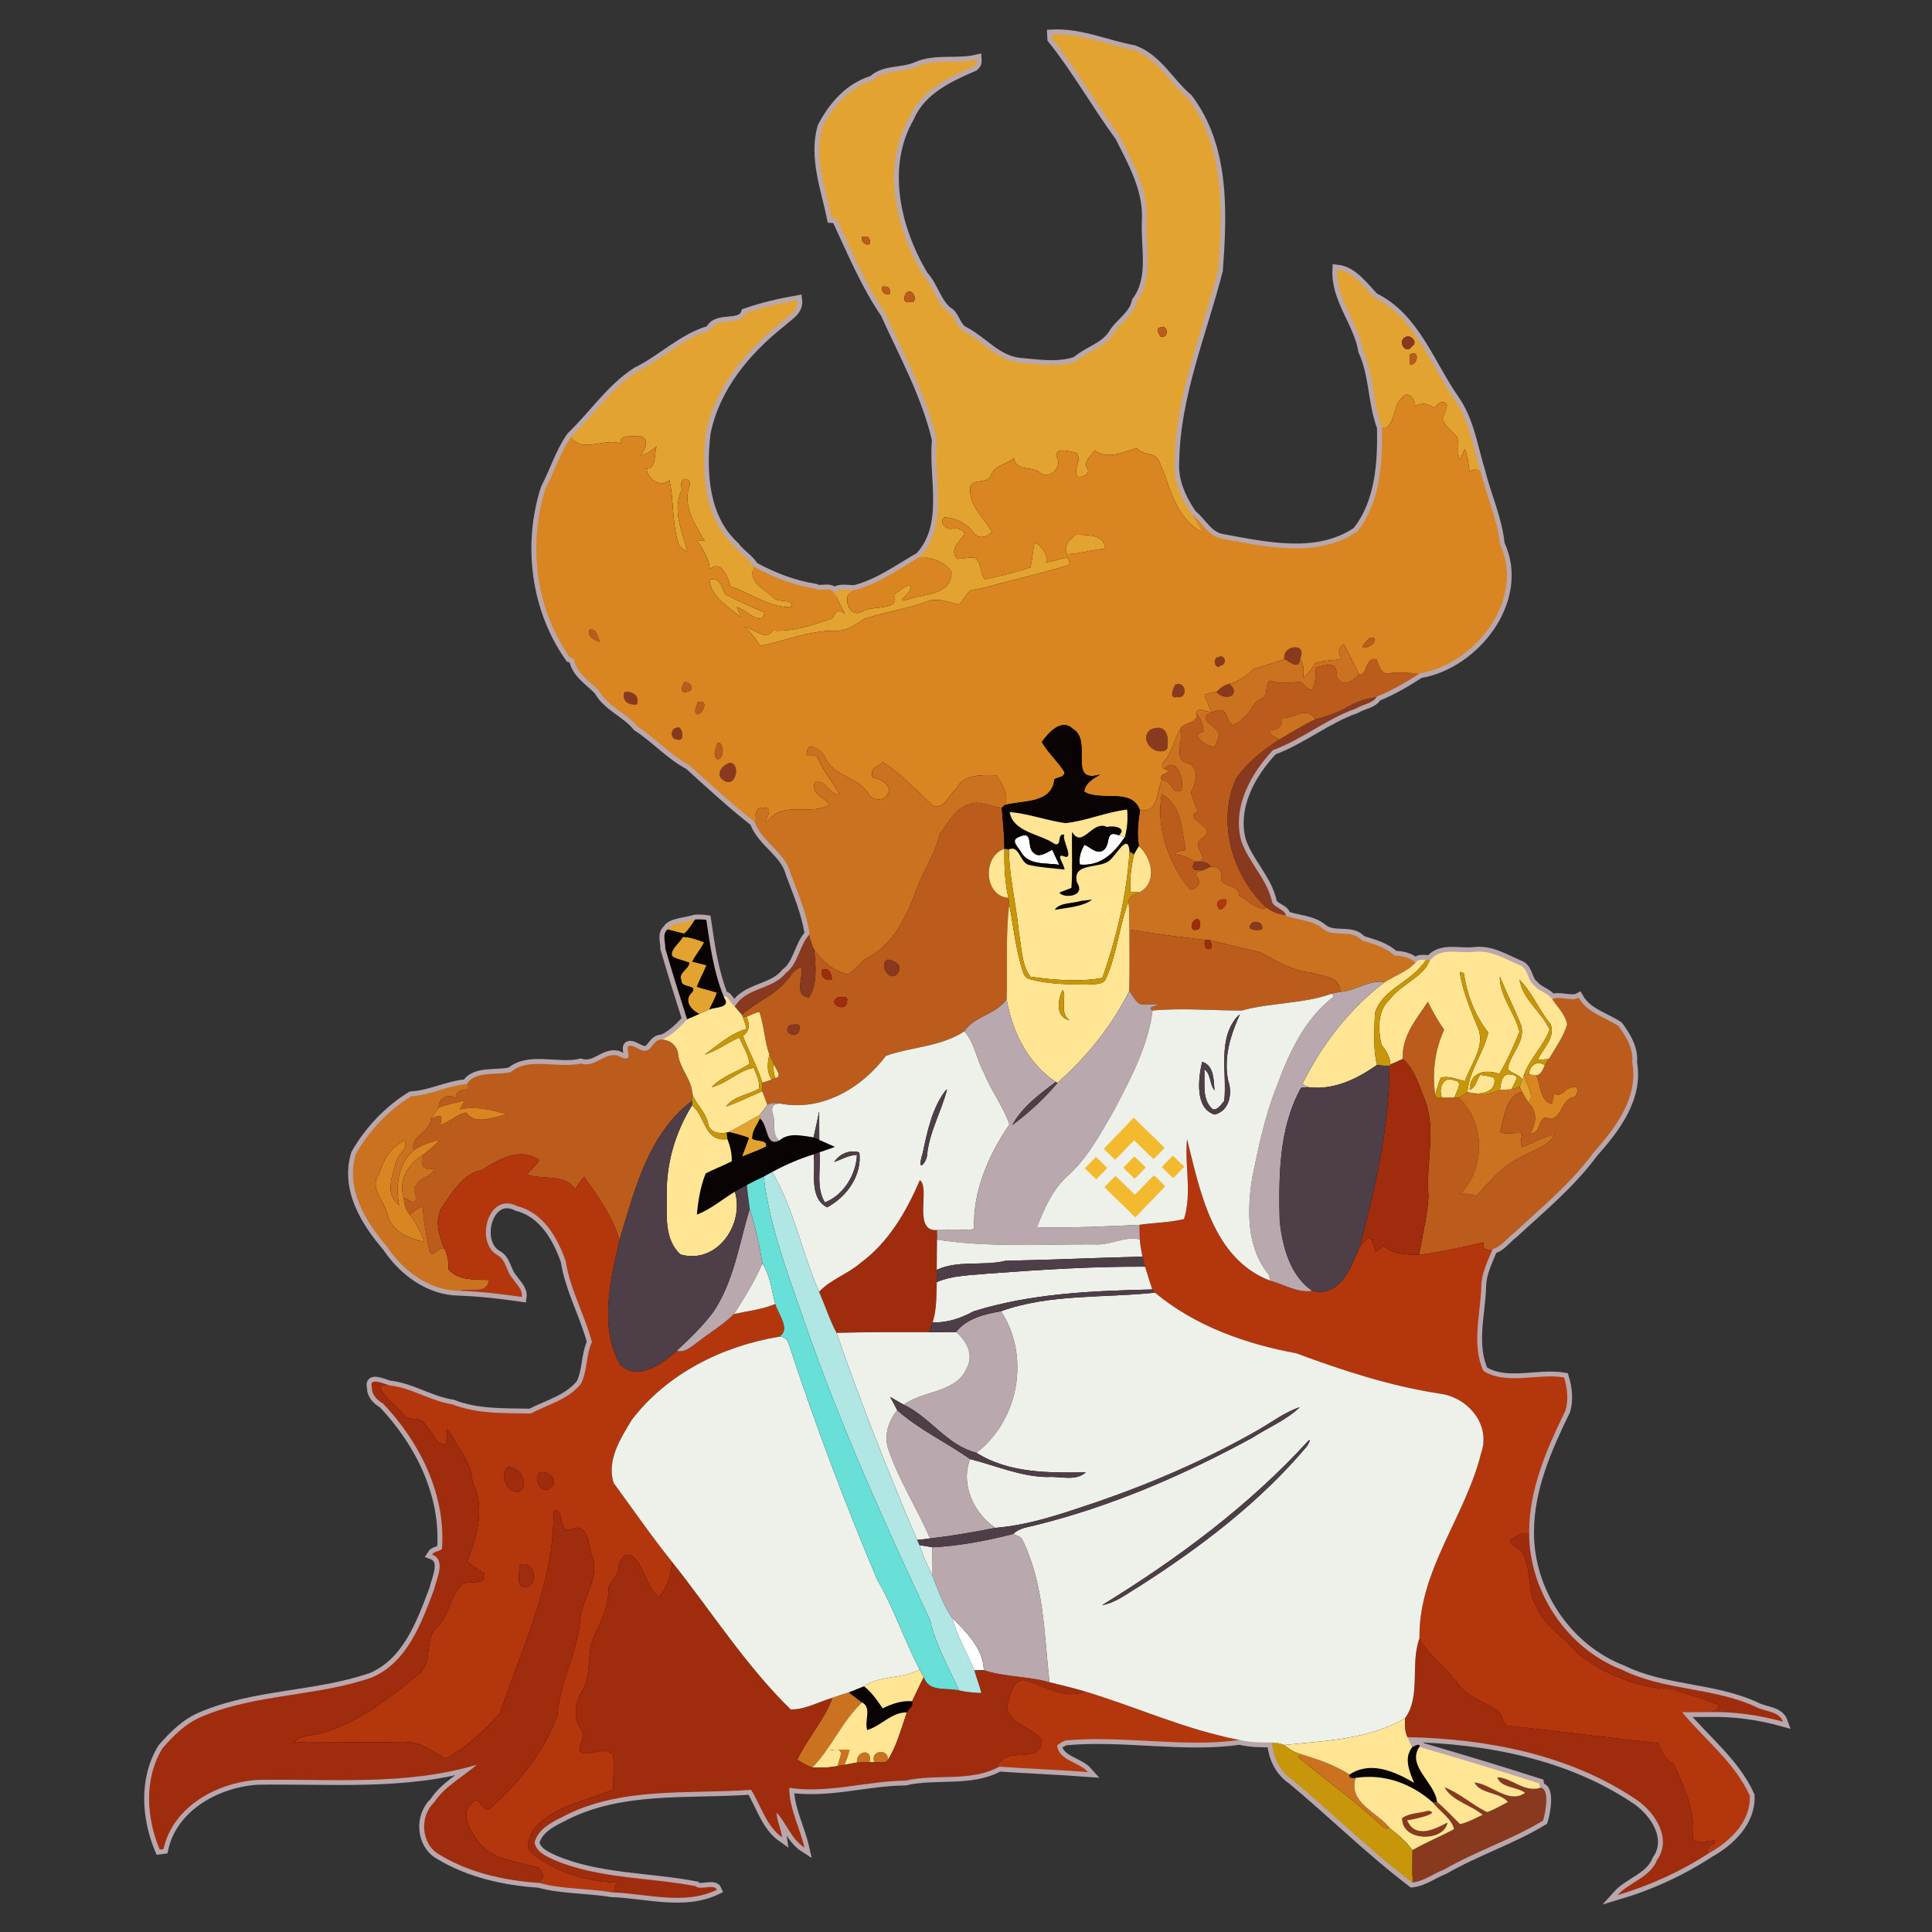 <?xml version="1.0" encoding="utf-8"?>
<!-- Generator: Adobe Illustrator 24.3.0, SVG Export Plug-In . SVG Version: 6.00 Build 0)  -->
<svg version="1.1" id="Layer_1" xmlns="http://www.w3.org/2000/svg" xmlns:xlink="http://www.w3.org/1999/xlink" x="0px" y="0px"
	 viewBox="0 0 1000 1000" style="enable-background:new 0 0 1000 1000;" xml:space="preserve">
<rect x="0" y="0" width="1000" height="1000" fill="#333333" stroke="none"/>
<style type="text/css">
	.st0{stroke:#B8A8AE;stroke-width:5;stroke-miterlimit:10;}
	.st1{fill:#FFFFFF;}
	.st2{fill:#E3A330;}
	.st3{fill:#BB5C1C;}
	.st4{fill:#893A1E;}
	.st5{fill:#D98522;}
	.st6{fill:#CA721F;}
	.st7{fill:#090303;}
	.st8{fill:#FFE594;}
	.st9{fill:#C8960A;}
	.st10{fill:#B3360C;}
	.st11{fill:#9F2C0C;}
	.st12{fill:#B9A9AE;}
	.st13{fill:#EDF1E9;}
	.st14{fill:#4D3E47;}
	.st15{fill:#B0E6E3;}
	.st16{fill:#68E0D7;}
	.st17{fill:#F3BA2F;}
</style>
<path class="st0" d="M870.7,886.25c3.51-0.01,10.52-0.05,14.03-0.06c12.91-0.3,25.68,1.51,38.11,4.96
	c-2.01-5.64-9.63-5.13-14.2-7.77c-21.99-10.06-47.26-8.31-68.97-19.04c-28.75-11.07-48.45-40.84-48.18-71.57
	c0.08-22.34,9.22-43.05,18.82-62.74c1.62-5.55,0.92-11.6-0.74-17.07c-13.53-2.32-29.67,4.19-41.8-3.37
	c-6.17-13.77-1.45-29.37-1.05-43.79c0.14-6.94,3.34-13.05,5.86-19.29c4.47-1.15,7.21-5.44,10.78-8.06
	c14.33-13.27,29.62-25.79,41.24-41.63c11.4-12.82,23.53-28.49,20.23-46.9c0.69-7.15-3.15-13.38-7.15-18.86
	c-7.05-4.61-16.13-6.77-20.57-14.59c-3.78,2.11-11.24-1.5-13.7,0.92c-2.2-3.62-6.87-4.16-9.41-7.4c-3.69-2.69-2.86-8.88-7.65-10.5
	c-7.37-3.13-14.72-7.81-23.08-6.81c-7.57,1.02-17.68-2.67-23.07,4.41c-0.57-0.08-1.71-0.23-2.29-0.3c-1.94-0.08-4.12-0.26-5.27,1.66
	c-2.81-3.09-7.05-3.61-11.02-3.9c-4.56-4.36-10.99-5.97-16.83-7.79c-5.04-6.07-14.32-1.24-20.1-6.01
	c-5.35-4.53-12.79-4.47-19.15-6.69c-0.26-3.47-5.89-3.95-7.13-7.16c-2.51-11.9-12.25-20.48-16.05-31.88
	c-4.49-17.35,4.96-34.46,16.44-46.7c15.2-5.59,27.77-16.23,43.11-21.6c3.31-2.15,8.92-2.6,10.73-6.15
	c7.68-3.08,15.29-7.48,22.25-12.05c28.53-4.65,54.9-38.23,41.42-66.9c-1.28-13.01-6.99-25.09-10.07-37.69
	c-3.9-12.54-5.68-26.11-13.4-37.11c-12.85-18.32-20.47-42.54-41.64-52.84c-5.37-5.55-10.87-13.58-19.04-14.49
	c-0.83,15.31,10.95,27.43,13.41,42.15c5.79,12.57,4.82,26.72,9.68,39.55c0.36,18.29-0.88,39.13-12.91,54.02
	c-20.43,13.82-46.78,7.88-69.44,3.74c-7.48-1.09-10.6-8.47-15.95-12.67c-5.44-8.01-9.77-17.26-9.09-27.2
	c0.49-34.37,14.2-66.39,22.59-99.17c2.21-30.14,3.57-63.62-15.56-88.94c-9.77-8.12-15.43-20.4-28.08-25.09
	c-14.08-2.59-27.66-8.88-42.29-8.09c0.03,0.57,0.06,1.71,0.09,2.28c12.8,16.01,22.86,34.04,34.98,50.59
	c6.81,13.48,14.67,27.35,13.97,43c-0.83,14.15,3.88,30.11-5.24,42.37c-1.61,7.66-8.88,11.05-12.47,17.38
	c-4.63,6.64-12.93,8.44-18.77,13.63c-9.51,3.31-19.99,1.46-29.76,0.63c-11.43-1.46-18.47-10.93-28.01-16.01
	c-4-1.68-4.6-6.51-7.4-9.41c-7.12-4.57-8.4-13.7-13.98-19.65c-14.36-24.13-21.99-56.44-7.12-82.06
	c5.92-13.89,20.34-20.62,33.35-26.19c1.13-0.92,1.63-2.12,1.5-3.6c-10.28,2.46-21.35-0.56-31.17,3.74
	c-7.57,3.42-16.44,1.27-22.73,7.09c-12.32,3.82-20.34,13.14-26.2,24.26c-4.34,15.93,1.8,31.65,4.97,47.05
	c0.61,0.04,1.81,0.14,2.42,0.18c7.81,16.67,14.81,33.82,25.28,49.16c9.7,21.44,21.26,42.26,26.64,65.36
	c-1.9,20.01,6.46,44.13-8.72,60.62c-10.87,6.25-21.35,13.99-33.63,17.14c-3.66,0.17-7.9-1.24-10.87,1.36
	c-2.03-3.25-7.15-0.34-9.68-2.03c-11.25-1.8-21.95-5.92-31.82-11.37c-2.19-3.88-7.05-6.58-9.8-10.46
	c-16.12-14.59-17.42-38.42-15.08-58.57c4.62-23.42,20.44-42.61,38.73-57.11c3.52-3.43,9.44-6.1,8.72-11.81
	c-9.02,1.58-18.04,3.68-26.72,6.69c-2.71,7.37-15.07,1.17-18.46,8.94c-14.33,4.05-24.76,15.11-37.93,21.5
	c-13.51,8.69-22.34,22.41-33.82,33.37c-5.88,8.19-8.69,18.02-13.37,26.86c-9.4,29.03-5.19,62.59,12.57,87.64
	c0.5,0.17,1.5,0.5,2.01,0.67c1.11,7.33,8.09,11.37,12.83,16.26c4.62,8.39,14.25,11.53,20.06,18.76
	c9.38,6.02,16.83,14.64,26.73,19.86c11.05,10.01,22.17,20.27,33.89,29.45c3.95,10.8,15.82,15.65,18.65,26.77
	c3.86,10.29,8.27,20.45,9.84,31.46c-5.54,5.97-5.7,15.13-12.4,20.18c-6.9,8.62-20.7,7.27-26.37,17.35
	c-1.59-1.22-4.82-7.53-5.48-4.79c-5.35-12.76-7.2-26.61-9.2-40.19c-1.97-0.27-3.95-0.34-5.9-0.18c-4.35,1.49-12.63,1.72-14.07,5.11
	c-3.13,2.27-1.07,6.89-1.28,9.84c3.57,12.31,7.4,24.54,11.31,36.75c-3.87,4.14-7.84,8.21-12.8,10.34
	c-5.93-0.21-5.07,8.65-12.06,5.02c-13.06-7.16,1.68,10.05-11.24,3.25c-7.13-1.36-11.37,6.51-18.96,4.19
	c-11.61,2.77-26.9-3.59-36.05,4.36c-6.87,1.95-18.72-0.82-22.92,6.3c-9.83,0.75-18.78,5.73-28.74,6.29
	c-11.79,7.24-21.72,17.79-28.63,29.8c-5.54,18.06,4.89,35.02,16.17,48.14c8.34,12.5,21.73,22.55,37.2,22.77
	c10.91,0.36,21.72,1.66,32.5,3.2c0.52-3.87-2.8-6.51-4.66-9.44c-3.51-3.74-3.3-9.85-8.27-12.4c-11.43-6.78-4.43-33.02,10.68-25.11
	c13.32,3.37,20.69,16.21,24.91,28.3c2.28,14.68,9.85,27.83,13.6,42.01c-3.17,6.87-2.25,14.8-5.67,21.57
	c-6.63,8.28-17.06,10.69-26.01,15.4c-13.51-0.3-27.61,0.35-40.58-4.76c-11.43-1.72-21.14-8.61-32.49-9.79
	c-2.83-0.8-10.77-4.53-9.14,0.85c-0.12,3.96,2.59,6.72,5.79,8.54c19.04,20,32.57,47.08,30.5,75.33c-1.57,1.18-4.08,1.09-5.15,2.81
	c7.47,2.81,2.23,12.71,1.04,18.11c-6.55,17.33-13.79,37.6-32.17,45.49c-28.63,9.99-60.24,8.38-88.33,20.4
	c-8.05,3.44-14.38,9.71-20.03,16.23c-9.68,15.74-8.4,35.88-1.48,52.48c0.5-0.06,1.49-0.18,1.98-0.25
	c4.76-21.88,27.39-34.29,48.31-35.8c37.94-0.7,76.92,3.18,113.8-7.86c-7.12,6.33-16.47,10.98-21.95,19.4
	c-7.88,7.33-6.87,21.86,2.74,27.17c15.35,9.36,33.81,13.41,51.57,14.6c11.29,3.21,25.33,2.8,37.51,4.85
	c17.92,0.58,37.55,6.87,54.5-1.32c-1.35-3.31-8.87,0.48-10.99-1.88c-24.34-4.66-50.03-3.73-73.2-13.53
	c-4.09-1.93-9.33-4.12-10.21-9.09c1.76-6.67,8.32-10.28,14.07-13.04c29.99-16.09,65.38-11.83,98.03-14.2
	c5.07,8.23,7.86,18.85,16.04,24.61c-0.6-4.38-2.67-8.43-2.89-12.87c5.14,5.62,7.69,13.84,14.43,18.16
	c-2.39-10.41-7.82-20.05-7.87-30.94c20.13,3.07,39.95-3.55,60.08-3.7c15.88-3.73,33.88,0.87,48.56-7.21
	c15.31,1.06,30.65,1.62,45.97,2.78c-4.71-5.37-15.05-5.84-15.96-13.82c1.31-1.05,2.77-1.88,4.31-2.52
	c29.68-2.78,62.11,3.9,90.22-0.32c5.49,1.36,11.11,1.42,16.75,1.33c0.4,7.51,3.99,15.13,10.45,19.33
	c20.93,17.42,40.53,36.84,62.11,53.2c6.02-0.69,11.02-4.7,16.57-6.81c16.48-9.49,34.94-15.46,51.13-25.27
	c1.42-4.44,3.6-17.27-1.62-17.01c-0.09-0.57-0.28-1.7-0.39-2.27c-20.56-6.61-41.27-12.82-61.99-18.87c0.85-2.34-3-0.31-3.86,0.21
	c-0.7-1.8-1.62-3.5-2.36-5.26c41.22,0.87,84.19,9.05,118.83,32.59c9.38,6.52,18.14,19.84,10.42,30.91
	c-3.59,9.15-14.61,11.68-20.5,18.25c16.69-4.91,33.11-12.4,47.58-21.9c10.8-5.98,21.51-16.27,20.88-29.57
	C897.95,912.29,882.44,900.5,870.7,886.25z"/>
<g>
	<g>
		<path class="st1" d="M569.95,440.69c6.01-2.23,1.06-11.71,9.23-8.32c0.76,0.23,2.28,0.7,3.03,0.93
			c-5.41,8.13-12.49,15.24-23.29,14.19c-0.6-3.69,0.58-7.16,2.38-10.23C564.11,438.39,566.71,441.53,569.95,440.69z"/>
		<path class="st1" d="M526.82,433.46c8.89-4.41,4.06,5.4,8.4,8.08c2.52,2.71,6.78-0.44,9.42-1.68c0.92,1.94,2.74,5.84,3.65,7.79
			c-7-1.19-16.27,0.53-20.1-7.13C526.89,438.5,523.18,435.06,526.82,433.46z"/>
		<path class="st1" d="M492.65,837.21c7.46,7.37,16.22,16.04,16.58,27.24c-1.64,0.04-3.27,0.1-4.91,0.19
			C500.47,855.48,495.37,846.82,492.65,837.21z"/>
	</g>
	<g>
		<g>
			<path class="st2" d="M544.58,17.76c14.63-0.79,28.21,5.5,42.29,8.09c12.65,4.69,18.3,16.97,28.08,25.09
				c19.13,25.32,17.77,58.81,15.56,88.94c-8.39,32.78-22.1,64.8-22.59,99.17c-0.69,9.94,3.65,19.18,9.09,27.2
				c1.76,3.02,3.57,6.02,5.27,9.09c-14.12-7.08-16.41-23.53-22.32-36.58c-2.17-5.18-8.3-2.6-11.47-6.78
				c-7.12,1.83-15.07,6.25-21.82,1.14c-1.89,2.77-6.19,5.94-3.82,9.55c1.7,2.65-2.68,4.6-4.93,4.09c-3.05-3.95,2.89-9-1.1-12.53
				c-2.37-0.31-10.25-3.13-10.11,1.81c3.7,5.05-3.05,12.91-8.72,8.34c-4.38-3.17-12.1-0.38-13.2-7.26
				c-3.86,3.3-10.23,3.79-11.97,9.06c-1.71,4.66-9.31,1.05-10.64,6.16c-0.74,9.42,6.91,15.52,11.29,22.89
				c-2.34,2.81-7.09,4.09-9.42,0.57c-3.51-4.78-9.05-7.62-14.93-8.08c-3.64,2.19,0.48,6.72,3.62,5.92c2.59-0.36,5.68-0.08,6.56,2.89
				c-2.51,3.43-8.39,8.63-3.64,12.74c2.77-0.08,5.5-0.76,8.28-0.75c4.49,1.93,2.95,8.09,5.93,11.4c7.82-1.9,15.84-3.59,23.4-6.24
				c1.16-4.27,1.28-8.78,2.3-13.09c3.59,2.38,6.95,5.73,5.9,10.42c3.69-0.45,7.2-1.7,10.83-2.43c1.28,1.33,2.29,4.13-0.45,4.32
				c-15.22,4.5-30.72,8.06-46.02,12.23c-5.58-0.58-6.16,5.09-9.42,7.7c-5.49-1-11.2-3.83-16.69-1.44
				c-10.59,3.88-21.84,5.37-32.48,8.97c-4.28,2.93-8.58,6.07-14.04,6.15c-13.76-0.54-26.56,5.26-39.84,7.81
				c-2.1-3.74-4.76-7.05-7.99-9.88c4.89,1.06,11.15,7.59,14.63,1.92c10.72,0.74,21.19-3.02,31.12-6.45
				c1.17-3.57,3.12-4.76,6.21-2.23c-1.8-3.7-3.75-7.33-5.64-10.98c2.98-2.6,7.21-1.19,10.87-1.36c-7.52,0.76-3.77,16.15,4.36,10.85
				c4.27-2.63,19.64-0.21,15.71-8.21c2.51-1.99,5.02-4.12,8.06-5.28c4.74,2.87-11.92,11.44,1.73,6.78
				c7.92-1.98,20.18-2.46,20.13-13.31c-2.89-5.33-10.34-7.6-16.38-7.97c15.18-16.49,6.82-40.61,8.72-60.62
				c-5.38-23.09-16.94-43.92-26.64-65.36c-10.47-15.34-17.48-32.49-25.28-49.16c-0.61-0.04-1.81-0.14-2.42-0.18
				c-3.17-15.4-9.31-31.12-4.97-47.05c5.86-11.12,13.88-20.44,26.2-24.26c6.29-5.83,15.16-3.68,22.73-7.09
				c9.82-4.3,20.89-1.28,31.17-3.74c0.13,1.48-0.38,2.68-1.5,3.6c-13.01,5.57-27.43,12.3-33.35,26.19
				c-14.87,25.62-7.24,57.93,7.12,82.06c5.58,5.95,6.86,15.08,13.98,19.65c2.81,2.9,3.4,7.73,7.4,9.41
				c9.54,5.09,16.58,14.55,28.01,16.01c9.77,0.83,20.25,2.68,29.76-0.63c5.84-5.19,14.14-6.99,18.77-13.63
				c3.59-6.33,10.86-9.72,12.47-17.38c9.13-12.26,4.41-28.22,5.24-42.37c0.7-15.65-7.16-29.53-13.97-43
				c-12.12-16.54-22.17-34.58-34.98-50.59C544.64,19.47,544.6,18.33,544.58,17.76z M446.22,122.54c-0.76,2.41,1.45,4.62,3.87,3.87
				C450.78,123.3,449.33,121.85,446.22,122.54z M456.58,148.43c-0.76,2.41,1.45,4.62,3.87,3.87
				C461.13,149.19,459.68,147.74,456.58,148.43z M469.73,151.11c-2.16,1.31-2.6,6.47,1.04,5.14
				C475.31,157.84,473.54,149.42,469.73,151.11z M600.59,169.46c-2.85,0.66-0.69,3.05-0.06,4.71
				C604.99,175.79,605,167.7,600.59,169.46z"/>
		</g>
		<g>
			<path class="st2" d="M692.2,139.47c8.17,0.91,13.67,8.93,19.04,14.49c21.18,10.3,28.79,34.52,41.64,52.84
				c7.72,11,9.5,24.57,13.4,37.11c-1.61-2.19-3.62-0.65-5.53,0.14c-0.91-3.87-0.8-8-2.54-11.66c-0.94,1.88-1.72,3.84-2.73,5.68
				c-1.53-3.79,0.03-8.06-1.26-11.84c-2.37-3.16-6.28-5.33-7.52-9.22c0.63-2.52,1.93-4.85,2.27-7.46c-2.1-3.22-4.98-0.16-6.69,1.67
				c-3.03-2.41-6.27-2.98-9.7-1.01c-0.5-3.82-4.01-8.87-7.2-3.9c-4.6,3.21-3.46,16.62-10.1,14.85c-4.87-12.83-3.9-26.98-9.68-39.55
				C703.15,166.9,691.37,154.78,692.2,139.47z M727.41,174.47c-4.25,2.06,0.21,9.45,3.34,4.85
				C734.24,177.07,730.64,173.02,727.41,174.47z M729.81,183.53c-0.19,1.66-0.25,3.33-0.16,4.98
				C733.68,189.81,735.28,180.56,729.81,183.53z"/>
		</g>
		<path class="st2" d="M386.04,162.05c8.67-3.02,17.7-5.11,26.72-6.69c0.71,5.71-5.2,8.38-8.72,11.81
			c-18.29,14.5-34.11,33.69-38.73,57.11c-2.34,20.15-1.04,43.99,15.08,58.57c2.74,3.88,7.61,6.58,9.8,10.46
			c-3.38,8.28,5.7,11.47,10.2,16.1c2.64,3,9.97-0.13,9.46,4.88c-11.74,0.35-21.16-7.34-31.83-10.76
			c-1.11-4.72-4.66-14.08-10.68-8.94c-0.31-5.77-3.7-10.33-6.65-15.04c1.35,0.16,2.69,0.32,4.05,0.5
			c-4.96-8.49-11.3-17.71-8.05-28.09c2.21-4.62-6.12-6.61-3.7,1.42c-5.37,11.02,0.32,21.66,2.74,32.32
			c-1.55-1.13-3.48-2.03-4.36-3.81c-3.64-10.73-2.47-22.28-4.82-33.27c-4.8,3.97-11.26-0.54-11.92-5.98
			c5.36-0.26,3.84-7.62,5.2-11.6c-2.54,1.99-5.04,4.26-8.39,4.67c2.8-3.34,5.23-8.97-0.87-10.19c-3.25,1-10.38-1.18-9.18,4.12
			c-8.03-3.4-21.1,5.54-25.57-3.79c11.48-10.96,20.31-24.69,33.82-33.37c13.16-6.39,23.6-17.45,37.93-21.5
			C370.97,163.21,383.34,169.41,386.04,162.05z"/>
		<path class="st2" d="M556.82,276.77c4.69,0.08,16.06-0.27,14.77,7.3c-6.49,0.49-12.74,2.54-19.25,2.78
			C550.13,282.15,553.88,279.21,556.82,276.77z"/>
		<path class="st2" d="M367.27,300.02c5.33-1.36,6.45,3.79,7.94,7.46c6.61,3.6,13.55,6.61,20.5,9.51
			c-1.24,8.16-9.97-1.84-14.38-2.77c0.75,1.84,1.64,3.62,2.39,5.46C377.58,314.39,367.73,309.03,367.27,300.02z"/>
		<path class="st2" d="M345.62,481.05c1.44-3.39,9.72-3.62,14.07-5.11c-1.66,2.59-3.18,5.35-5.59,7.33
			C351.22,482.71,348.44,481.78,345.62,481.05z"/>
		<path class="st2" d="M353.38,484.92c3.86,0.1,7.56,1.42,11.11,2.83c-1.75,3.51-4.41,6.47-6.14,9.99c2.43,0.65,4.91,1.15,7.34,1.84
			c-1.46,3.81-3.53,7.37-5,11.18c3.38,1.14,6.93,1.85,10.32,3.02c-0.83,3.08-2.46,5.86-3.88,8.7c-1.75,0.76-3.46,1.58-5.19,2.34
			c-4.25-2.03-8.26-6.96-3.88-11.05c3.52-4.44-5.73-1.98-5.39-6.42c-1.83-3.88,3.78-5.46,4.09-9.06c-2.67-1-5.45-1.66-8.08-2.76
			C345.07,492.85,352.39,487.59,353.38,484.92z"/>
		<path class="st2" d="M787.85,558.81c0.27-0.72,0.82-2.16,1.09-2.87c0.16,4.53,6.34,11.68,1.98,14.58
			c-1.11-1.77-2.1-3.62-3.12-5.44c-0.32-0.63-0.97-1.89-1.29-2.52C786.94,561.3,787.39,560.05,787.85,558.81z"/>
		<path class="st2" d="M377.21,585.96c5.41-2.81,10.67-5.89,15.97-8.91c0.04,0.49,0.13,1.46,0.17,1.94
			c-1.5,3.37-4.19,6.59-3.88,10.46c2.21,1.49,7.95,0.31,7.13,4.01c-4.06,2.05-8.38,3.53-12.58,5.26c1.17-3.27,2.52-6.49,3.59-9.77
			C384.22,587.72,380.72,586.76,377.21,585.96z"/>
	</g>
	<g>
		<path class="st3" d="M446.22,122.54c3.11-0.69,4.56,0.76,3.87,3.87C447.67,127.16,445.46,124.95,446.22,122.54z"/>
		<path class="st3" d="M456.58,148.43c3.11-0.69,4.56,0.76,3.87,3.87C458.03,153.05,455.81,150.83,456.58,148.43z"/>
		<path class="st3" d="M469.73,151.11c3.81-1.68,5.58,6.73,1.04,5.14C467.13,157.58,467.57,152.41,469.73,151.11z"/>
		<path class="st3" d="M600.59,169.46c4.41-1.76,4.4,6.33-0.06,4.71C599.9,172.52,597.74,170.12,600.59,169.46z"/>
		<path class="st3" d="M729.81,183.53c5.46-2.98,3.87,6.28-0.16,4.98C729.57,186.86,729.62,185.19,729.81,183.53z"/>
		<path class="st3" d="M305.15,325.98c3.62-1.07,4.28,3.81,5.29,6.24C307.6,331.21,303.82,329.72,305.15,325.98z"/>
		<path class="st3" d="M709.39,330c5.7-0.08-0.53,6.39-4.31,5C706.14,333.06,707.51,331.23,709.39,330z"/>
		<path class="st3" d="M703.34,348.86c4.08,2.01,3.31-9.75,9.09-7.48c1.54,2.8,1.94,7.21,6.03,7.2c5.46-1.05,10.96-0.14,16.47-0.08
			c-6.96,4.57-14.58,8.97-22.25,12.05c-11.37,1.48-20.65,9.55-31.83,11.81c-4.8-7.82-11.9,0.62-18.1-0.8
			c1.93,4.38-1.19,5.79-5.06,6.54c-0.96,2.78,2.81,3.37,4.44,4.75c-8.44,5.42-16.6,11.81-22.28,20.15
			c-10.23,22.46-1.88,50.69,15.87,66.95c-5.59,1.49-9.67-4.05-14.32-6.28c0.13-5.42-7.17-4.28-9.31-8.1
			c0.97-4.93-1.33-6.87-5.22-7.03c-1.77-2.37-4.72-2.5-7.42-2.61c8.52-0.44-4.47-8.22,3.15-12.27c8.52-5.66-11.49-9.85-2.56-13.62
			c-1.29-3.34-2.96-6.59-3.6-10.15c3.04-4.92,4.76-14.56-3.47-15.18c-5.26-4.16-0.14-11.43-2.23-16.92c1.55-4.74,9.8-2.82,8.32-8.31
			c2.81,2.16,3.27,5.85,3.96,9.1c-7.78,1.59,1.55,7.9,5.5,8.13c1.17-2.01,2.1-4.19,2.47-6.5c-0.74-4.06-7.74-5.46-6.93-9.88
			c3.64-1.41,9.22-5.95,11.11,0.83c1.41,6.37,6.01,3.08,8.26,0.54c3.97-2.68,4.83-8.14,9.38-10.12c4.17-1.44,1.46-6.83,4.39-9.32
			c5.22,2.07,10.73,0.96,16.12,0.57c1.71,1.58,3.03,4.14,5.7,4.13c2.19-3.43,1.83-7.64,2.11-11.52c4.04-0.88,11.73-3.95,10.47,4.13
			C693.67,355.97,700.56,353.11,703.34,348.86z"/>
		<path class="st3" d="M354.3,352.97c3.64-0.08,5.55,4.85,1.05,5.14C351.75,359.33,352.85,354.56,354.3,352.97z"/>
		<path class="st3" d="M361.09,363.58c5.61-2.16,3.62,5.55-0.18,6.21C358.54,368.29,360.71,365.59,361.09,363.58z"/>
		<path class="st3" d="M371.34,384.36c3.57-0.63,3.79,8.82-0.08,8.65C368.45,390.83,370.72,387.09,371.34,384.36z"/>
		<path class="st3" d="M602.56,397.92c6.9-7.08,10.58,6.99,8.89,11.05c-5.29,3.05-4.1-5.26-10.11-5.05
			C598.31,399.76,609.08,400.12,602.56,397.92z"/>
		<path class="st3" d="M601.29,411.05c10.61,5.9,10.25,18.42,12.48,28.75c-1.71,1.01-5.27,0.28-5.75,2.27
			c3.69,0.62,7.27,1.66,10.34,3.91c-2.82,4.88,1.27,4.74,5.22,4.05c-2.03,1.05-6.36,1.04-3.86,4.1c2.34,2.87-0.47,6.43-3.74,6.34
			C604.81,446.76,598.3,428.9,601.29,411.05z"/>
		<g>
			<path class="st3" d="M501.74,416.24c5.49-2.33,11.25,1.71,16.76,1.81c0.52,7.08,1.41,14.15,1.35,21.27
				c-11.44,3.79-10.64,24.5,2.11,25.45c0.1,0.8,0.34,2.41,0.44,3.21c-2.05,16.34-0.79,32.83-1.37,49.24
				c-5.57,7.91-16.91,8.76-21.88,16.54c-12,8.04-27.31,8-40.62,12.76c-12.6,16.75-33.19,28.89-54.79,24.63
				c-2.24-0.4-4.54-0.44-6.59,0.69c-0.89-2.34-1.75-4.69-2.61-7.03c0.01-1.48,0.04-2.96,0.08-4.43c1.62-0.5,3.24-1.01,4.82-1.63
				c0.47-0.19,1.41-0.58,1.89-0.78c4.03-0.69-0.1-4.96-0.71-7.2c-0.75-1.66-1.54-3.3-2.33-4.93c-2.68-7.15-2.61-15.03-5.27-22.15
				c-2.28,0.66-4.45,1.63-6.6,2.6c-0.5-0.05-1.51-0.13-2.02-0.18l-0.39-0.89c7.03-6.59,16.71-9.79,22.82-17.41
				c2.64-2.38,4.22-6.6,8.05-7.18c0.98,5.38-4.3,14.94,3.92,15.61c4.54-7.27,3.3-16.5,2.68-24.63c4.12,6.05,9.6,10.56,16.98,12.62
				c4.09-1.54,6.29-5.68,9.77-8.1c14.06-6.65,21.14-21.99,26.23-35.92c3.44-9.64,9.71-18.1,11.77-28.27
				C490.67,426.13,494.2,418.38,501.74,416.24z M459.32,496.72c-5.14,3.46,2.33,12.32,5.38,6.77
				C467.78,499.85,462.65,496.72,459.32,496.72z M425.54,501.93c-1.19,3.43,1.71,5.95,5.06,5.16
				C430.4,504.1,429.21,500.59,425.54,501.93z M433.61,516.25c-5.89,3.29,4.67,8.26,4.75,2.27
				C439.47,515.09,435.66,516.11,433.61,516.25z M409.02,530.48c-5.15,4.21,4.32,7.68,4.75,2.29
				C414.87,529.32,411.08,530.41,409.02,530.48z"/>
		</g>
		<path class="st3" d="M584.61,481.16c13.01,2.16,26.16,3.82,39.26,5.37c-2.21,6.6,6.34,6.06,2.15,0.01
			c8.63,2.28,17.4,4.19,26.06,6.32c8.54,4.52,16.89,9.68,26.82,10.63c5.22,1.84,15.49,2.01,14.74,9.93
			c-1.42,0.25-2.83,0.53-4.23,0.88c-15.07,5.41-31.36,4.52-46.68,8.75c-15.37,0.04-30.8-1.42-46.15,0
			c-5.54-3.02,13.9-3.35-3.88-3.22c-4.47,0.89-5.77-4.1-8.21-6.76C584.82,502.43,584.57,491.78,584.61,481.16z"/>
		<path class="st3" d="M803.44,517.38c2.46-2.42,9.92,1.19,13.7-0.92c4.44,7.82,13.51,9.98,20.57,14.59
			c4,5.48,7.83,11.71,7.15,18.86c3.3,18.41-8.83,34.08-20.23,46.9c-11.62,15.84-26.91,28.36-41.24,41.63
			c-3.57,2.63-6.32,6.91-10.78,8.06c-3.03,0.31-6.03,0.47-4.54-3.47c-11.13,2.55-22.34,5-33.59,6.49
			c1.75-10.2,4.38-20.28,4.93-30.63c-1.57-16.88,4.48-34.58-2.36-50.7c-2.81-7.03-5.01-14.96-10.96-20.05
			c-0.65-11.83,6.9-20.4,12.98-29.59c2.5,5.01,5.2,9.89,8.43,14.47c-4.87,10.64-6.29,22.07-4.63,33.81
			c0.34,1.33,1.54,1.77,3.62,1.31c2.12,0.03,4.26-0.03,6.39-0.04c0.57,0,1.68,0.01,2.24,0.01c13.51,12.87,13.97,36.17,0.83,49.86
			c2.86-0.31,5.66,0.22,8.39,1.06c6.52-7.59,13.37-15.42,22.5-19.91c6.23-3.66,14.06-5.2,17.98-11.84
			c-6.05,0.92-11.16,4.44-16.84,6.43c-1.57-2.15-0.18-4.78-0.13-7.16c-3.75-0.67-7.87,1.1-11.35-0.63
			c2.16-7.33,2.76-18.54,11.31-20.84c1.02,1.81,2.01,3.66,3.12,5.44c4.8,4.57,4.56,10.47,1.32,15.92c5.83,0.72,3.57-9.8,9.4-7.68
			c6.43,1.4,6.45-9.29,12.32-10.78c2.85-0.04,3.78-6.83,0.12-5.06c-3.82-0.31-5.73,5.67-9.45,3.12c-0.53,1.79-0.92,3.6-1.39,5.41
			c-6.32-1.63-5.7-9.8-8.01-14.83c2.65-0.49,3.37-3.22,4.4-5.32c0.67-1.06,1.36-2.11,2.05-3.16c3.48-5.72,7.49-11.39,9.5-17.8
			C810.34,525.26,806.41,521.4,803.44,517.38z"/>
		<path class="st3" d="M330.78,543.01c6.99,3.62,6.14-5.23,12.06-5.02c4.03,0.32,7.46,3.28,8.1,7.31c0.6,7.74,7.16,13.29,7.39,21.07
			c-0.05,0.87-0.14,2.61-0.18,3.5c-22.68,17-29.71,46.33-37.49,72.04c-3.56-12.16-11-22.74-18.42-32.85
			c-1.73,2.01-3.04,4.34-4.6,6.49c-5.2-8.25-16.69-4.7-24.92-7.65c2.02-2.58,4.87-4.5,6.41-7.44c-10.11-6.99-20.85-0.44-29.62,5.11
			c-9.8,1.84-14.98,11.11-20.26,18.58c-4.8,6.78-2.01,15.43,0.91,22.41c-3.68-2.11-6.03,5.81-8.06,0.67
			c-1.01-7.52-3.26-15-3.12-22.68c-2.71,0.63-4.87,2.45-7,4.1c-2.24-2.43-2.81-5.68-3.04-8.85c1.75,0.76,3.37,2.46,5.38,2.25
			c2.82-2.19-1.68-5.79,0.84-8.21c1.89-4.65,8.43-4.41,9.85-9.27c-5.48,2.33-8.3-2.21-5.71-7.03c2.81-2.37,5.8-4.57,8.13-7.44
			c-4.67,0.94-9.2,2.55-13.19,5.23c-2.46-7.2,8.23-9.01,8.84-16.19c4.31-2.38,6.74-2.24,4.6,3.09c4.91-1.24,8.71-5.48,13.58-6.37
			c4.8,6.91,14.43,2.16,21.28,0.92c-7.91-2.23-16.31-4.39-24.53-2.58c0.79-1.54,1.66-3.03,2.42-4.58c-4.48,1.13-9.02,2.06-13.4,3.6
			c-0.12-4.82,5.18-7.61,9.04-4.63c-1.36-5.16,8.4-4.13,5.53-7.46c4.21-7.12,16.05-4.35,22.93-6.3c9.15-7.95,24.44-1.59,36.05-4.36
			c7.6,2.32,11.83-5.55,18.96-4.19C332.46,553.05,317.72,535.85,330.78,543.01z"/>
	</g>
	<g>
		<path class="st4" d="M727.41,174.47c3.24-1.45,6.83,2.6,3.34,4.85C727.61,183.92,723.16,176.53,727.41,174.47z"/>
		<path class="st4" d="M664.75,341.16c-1.01-7.7,12.18-8.52,8.14-0.27C672.47,347.06,668.02,342.6,664.75,341.16z"/>
		<path class="st4" d="M630.36,340.23c3.74-2.06,5.05,3.53,1.48,4.25C629.17,347.02,627.24,340.89,630.36,340.23z"/>
		<path class="st4" d="M608.32,354.38c5.59-2.37,6.83,7.65,0.85,6.41C604.9,361.86,607.2,356.36,608.32,354.38z"/>
		<path class="st4" d="M629.62,358.18c1.86-1.92,3.96-3.66,6.67-4.19C642.75,359.57,634.55,363.4,629.62,358.18z"/>
		<path class="st4" d="M323.25,358.27c4.1-0.7,7.96,1.81,6.37,6.27C325.5,365.24,321.64,362.71,323.25,358.27z"/>
		<path class="st4" d="M680.84,372.36c11.18-2.25,20.47-10.33,31.83-11.81c-1.81,3.55-7.42,4-10.73,6.15
			c-15.34,5.37-27.91,16.01-43.11,21.6c-11.48,12.25-20.93,29.36-16.44,46.7c3.81,11.4,13.54,19.99,16.05,31.88
			c1.24,3.21,6.87,3.69,7.13,7.16c-3.56-0.65-6.87-2.1-9.86-4.1c-17.75-16.26-26.1-44.49-15.87-66.95
			c5.68-8.35,13.84-14.73,22.28-20.15C668.29,379.24,674.35,375.36,680.84,372.36z"/>
		<path class="st4" d="M350.7,376.62c2.63-0.98,3.94,7.84-0.16,6.11C346.74,382.8,346.86,376.63,350.7,376.62z"/>
		<path class="st4" d="M595.45,377.69c8.58-3.82,9.9,4.13,8.54,10.17C597.6,392.01,589.22,382.53,595.45,377.69z"/>
		<path class="st4" d="M377.89,394.83c5.71,0.56,2.82,13.44-3.25,9.1C369.78,401.02,373.86,395.85,377.89,394.83z"/>
		<path class="st4" d="M618.36,445.97l1.1-0.05c2.69,0.12,5.64,0.25,7.42,2.61c-0.83,0.38-2.47,1.11-3.3,1.49
			C619.63,450.71,615.54,450.85,618.36,445.97z"/>
		<path class="st4" d="M648.47,477.34c2.51-0.84,5.66,0.82,4.72,3.78C649.93,482.02,643.82,480.98,648.47,477.34z"/>
		<path class="st4" d="M419.04,483.58c0.48,2.76,0.93,5.59,2.43,8.04c0.62,8.13,1.86,17.36-2.68,24.63
			c-8.22-0.67-2.94-10.23-3.92-15.61c-3.83,0.58-5.41,4.8-8.05,7.18c-6.11,7.62-15.79,10.82-22.82,17.41
			c-1.23-1.4-2.51-2.74-3.73-4.13c5.67-10.07,19.47-8.72,26.37-17.35C413.34,498.71,413.5,489.55,419.04,483.58z"/>
		<path class="st4" d="M459.32,496.72c3.33,0,8.45,3.13,5.38,6.77C461.65,509.04,454.18,500.17,459.32,496.72z"/>
		<path class="st4" d="M409.02,530.48c2.06-0.06,5.85-1.15,4.75,2.29C413.34,538.15,403.87,534.68,409.02,530.48z"/>
		<path class="st4" d="M775.03,919.9c7.74,0.5,14.06,8.12,22.04,5.44c5.22-0.26,3.04,12.57,1.62,17.01
			c-16.19,9.81-34.65,15.78-51.13,25.27c-5.55,2.11-10.55,6.12-16.57,6.81c-0.01-5.62,0.01-11.22,0.09-16.79
			c6.96-4.04,14.47-7.05,21.57-10.86c-1.24-5.51-7.57-9.35-11.07-13.88c0.54-0.06,1.64-0.18,2.2-0.25
			c4.27,3.53,7.96,7.68,11.96,11.52c4.13-0.93,7.87-3.07,11.69-4.83c-6.07-5.19-15.9-7.21-19.68-14.21
			c7.96,3.07,14.32,9.19,21.99,12.8c3.79-1.28,7.22-3.4,10.77-5.23c-4.49-5.39-14.21-3.96-17.33-10.1
			c8.79,0.84,17.89,11.49,26.24,5.33C785.1,924.75,776.61,925.31,775.03,919.9z"/>
		<path class="st4" d="M739.19,937.24c7.49,1.29-8.45,4.7-10.89,4.93c4.21,9.67,14.04,4.83,20.87,1.22
			c-1.63,10.05-23.74,10.05-23.4-2.37C729.65,938.3,734.81,938.62,739.19,937.24z"/>
	</g>
	<g>
		<g>
			<path class="st5" d="M725.39,206.32c3.18-4.97,6.69,0.08,7.2,3.9c3.43-1.97,6.67-1.4,9.7,1.01c1.71-1.83,4.6-4.89,6.69-1.67
				c-0.34,2.6-1.63,4.93-2.27,7.46c1.24,3.88,5.15,6.06,7.52,9.22c1.28,3.78-0.27,8.05,1.26,11.84c1.01-1.84,1.79-3.81,2.73-5.68
				c1.73,3.66,1.63,7.79,2.54,11.66c1.9-0.79,3.92-2.33,5.53-0.14c3.08,12.61,8.79,24.69,10.07,37.69
				c13.48,28.67-12.89,62.25-41.42,66.9c-5.5-0.06-11-0.97-16.47,0.08c-4.09,0.01-4.49-4.4-6.03-7.2c-5.77-2.27-5.01,9.49-9.09,7.48
				c-2.38-5.16-5.07-10.16-7.61-15.24c-3.83,1.39-2.76,4.58-1.49,7.52c-4.34,0.8-8.87,0.48-13.06,1.97
				c-2.21,2.52-3.74,5.75-6.69,7.53c0.44-3.39,0.45-6.86-1.59-9.76c4.04-8.25-9.15-7.43-8.14,0.27c-5.24,1.85-10.51,3.59-15.87,5.01
				c-3.31,3.88-7.79,6.28-12.6,7.82c-2.71,0.53-4.8,2.28-6.67,4.19c-2.05,0.38-4.16,0.65-6.07,1.49c0.87,3.07,2.37,5.9,3.56,8.87
				c-2.54,0.13-7.64-3.08-8.04,0.93c1.48,5.49-6.77,3.57-8.32,8.31c-3.18,4.91-3.86,11.09-7.72,15.61
				c-0.89,1.15-2.59,3.73-0.48,4.53c6.52,2.2-4.25,1.84-1.22,6.01c-2.99,6.43-1.5,17.09-11.34,15.38
				c-4.22-11.81-20.09-4.23-28.81-9.53c0.47-4.63,4.79-6.71,8.27-8.91c-17.38,5.14-3.44-17.59-14.25-23.66
				c-5.8-5.57-12.58,2.08-15.95,6.85c3.21,5.67,8.32,10.01,11.71,15.57c0.09,2.86-3.44,2.49-5.2,3.77
				c-1.31,12.7-16.26,10.81-25.48,13.24c1.98-5.68-1.57-10.87-4.6-15.38c-7.21-0.09-17.04-0.83-20.71,7.02
				c-4.04,3.09-5.75,10.34-11.88,8.89c-8.56-7.75-16.41-16.62-26.23-22.72c-2.1,2.74-7.52,2.98-4.92,8.14
				c3.44,0.19,10.9,4.47,7.26,8.7c-1.49,3.43-7.38,3.02-9.33,0.25c-4.98-9.6-18.67-9.31-22.98-19.79c-1.46-3.26-8.65-8.32-9.19-2.67
				c-1.41,4.54,5.11-0.08,5.72,3.59c2.99,6.63,7.65,12.25,11.15,18.58c-5.58,0.05-7.02-8.06-12.87-6.32
				c-1.88,5.92,4.69,7.97,7.96,11.37c-9.51,6.2-23.59-1.84-31.43,7.84c-5.73,4.78,3.6-6.17-2.2-5.84c-4.97-1.58-4.87,3.53-5.5,7.05
				c-11.71-9.18-22.83-19.44-33.89-29.45c-9.9-5.22-17.35-13.84-26.73-19.86c-5.81-7.22-15.44-10.37-20.06-18.76
				c-4.74-4.89-11.71-8.93-12.83-16.26c-0.5-0.17-1.5-0.5-2.01-0.67c-17.76-25.05-21.97-58.6-12.57-87.64
				c4.69-8.84,7.49-18.67,13.37-26.86c4.47,9.33,17.54,0.39,25.57,3.79c-1.2-5.29,5.93-3.12,9.18-4.12
				c6.1,1.22,3.66,6.85,0.87,10.19c3.35-0.41,5.85-2.68,8.39-4.67c-1.36,3.97,0.16,11.34-5.2,11.6c0.66,5.44,7.12,9.95,11.92,5.98
				c2.34,10.99,1.18,22.54,4.82,33.27c0.88,1.77,2.81,2.68,4.36,3.81c-2.42-10.67-8.12-21.31-2.74-32.32
				c-2.42-8.04,5.92-6.05,3.7-1.42c-3.25,10.38,3.09,19.6,8.05,28.09c-1.36-0.18-2.71-0.35-4.05-0.5c2.95,4.71,6.34,9.27,6.65,15.04
				c6.02-5.14,9.57,4.22,10.68,8.94c10.67,3.42,20.09,11.11,31.83,10.76c0.5-5.01-6.82-1.88-9.46-4.88
				c-4.5-4.63-13.58-7.82-10.2-16.1c9.86,5.45,20.57,9.57,31.82,11.37c2.54,1.7,7.65-1.22,9.68,2.03c1.89,3.65,3.84,7.27,5.64,10.98
				c-3.09-2.54-5.05-1.35-6.21,2.23c-9.93,3.43-20.4,7.18-31.12,6.45c-3.48,5.67-9.73-0.85-14.63-1.92
				c3.22,2.82,5.89,6.14,7.99,9.88c13.28-2.55,26.08-8.35,39.84-7.81c5.46-0.08,9.76-3.22,14.04-6.15
				c10.64-3.6,21.89-5.09,32.48-8.97c5.49-2.39,11.2,0.44,16.69,1.44c3.26-2.61,3.84-8.28,9.42-7.7c15.3-4.17,30.8-7.73,46.02-12.23
				c2.74-0.19,1.73-2.99,0.45-4.32c-3.64,0.74-7.15,1.98-10.83,2.43c1.05-4.69-2.32-8.04-5.9-10.42c-1.02,4.31-1.14,8.82-2.3,13.09
				c-7.56,2.65-15.59,4.34-23.4,6.24c-2.98-3.31-1.44-9.48-5.93-11.4c-2.78-0.01-5.51,0.67-8.28,0.75
				c-4.75-4.1,1.13-9.31,3.64-12.74c-0.88-2.96-3.97-3.25-6.56-2.89c-3.15,0.8-7.26-3.73-3.62-5.92c5.88,0.45,11.42,3.3,14.93,8.08
				c2.33,3.52,7.08,2.24,9.42-0.57c-4.38-7.37-12.03-13.46-11.29-22.89c1.33-5.11,8.93-1.5,10.64-6.16
				c1.75-5.27,8.12-5.76,11.97-9.06c1.1,6.89,8.83,4.09,13.2,7.26c5.67,4.57,12.43-3.29,8.72-8.34c-0.14-4.94,7.74-2.12,10.11-1.81
				c3.99,3.53-1.95,8.58,1.1,12.53c2.25,0.5,6.63-1.44,4.93-4.09c-2.37-3.61,1.93-6.78,3.82-9.55c6.76,5.11,14.71,0.69,21.82-1.14
				c3.17,4.18,9.29,1.61,11.47,6.78c5.9,13.05,8.19,29.5,22.32,36.58c-1.7-3.07-3.51-6.07-5.27-9.09
				c5.35,4.21,8.47,11.59,15.95,12.67c22.65,4.14,49.01,10.08,69.44-3.74c12.03-14.89,13.27-35.73,12.91-54.02
				C721.93,222.94,720.79,209.53,725.39,206.32z M556.82,276.77c-2.94,2.43-6.69,5.37-4.48,10.08c6.51-0.25,12.76-2.29,19.25-2.78
				C572.89,276.5,561.51,276.85,556.82,276.77z M367.27,300.02c0.45,9.01,10.3,14.37,16.45,19.66c-0.75-1.84-1.64-3.62-2.39-5.46
				c4.41,0.93,13.14,10.93,14.38,2.77c-6.95-2.9-13.89-5.92-20.5-9.51C373.72,303.82,372.61,298.66,367.27,300.02z M305.15,325.98
				c-1.33,3.74,2.45,5.23,5.29,6.24C309.44,329.78,308.78,324.9,305.15,325.98z M709.39,330c-1.88,1.23-3.25,3.05-4.31,5
				C708.86,336.4,715.08,329.92,709.39,330z M630.36,340.23c-3.12,0.66-1.19,6.8,1.48,4.25
				C635.41,343.76,634.1,338.17,630.36,340.23z M354.3,352.97c-1.45,1.59-2.55,6.37,1.05,5.14
				C359.86,357.82,357.94,352.89,354.3,352.97z M608.32,354.38c-1.11,1.98-3.42,7.48,0.85,6.41
				C615.15,362.03,613.91,352.01,608.32,354.38z M323.25,358.27c-1.61,4.44,2.25,6.96,6.37,6.27
				C331.21,360.09,327.35,357.57,323.25,358.27z M361.09,363.58c-0.38,2.01-2.55,4.71-0.18,6.21
				C364.71,369.13,366.69,361.42,361.09,363.58z M350.7,376.62c-3.84,0.01-3.96,6.19-0.16,6.11
				C354.64,384.46,353.33,375.63,350.7,376.62z M595.45,377.69c-6.23,4.84,2.15,14.32,8.54,10.17
				C605.35,381.82,604.03,373.87,595.45,377.69z M371.34,384.36c-0.62,2.73-2.89,6.47-0.08,8.65
				C375.13,393.17,374.91,383.72,371.34,384.36z M377.89,394.83c-4.03,1.02-8.1,6.19-3.25,9.1
				C380.71,408.27,383.6,395.39,377.89,394.83z"/>
		</g>
		<path class="st5" d="M442.56,305.34c12.28-3.15,22.76-10.89,33.63-17.14c6.03,0.38,13.49,2.64,16.38,7.97
			c0.05,10.85-12.21,11.33-20.13,13.31c-13.66,4.66,3-3.91-1.73-6.78c-3.04,1.17-5.55,3.29-8.06,5.28c3.92,8-11.44,5.58-15.71,8.21
			C438.79,321.5,435.04,306.11,442.56,305.34z"/>
		<path class="st5" d="M788.93,555.94c0.61,0.04,1.84,0.13,2.45,0.18c0.96,0.12,2.89,0.36,3.84,0.49c2.32,5.04,1.7,13.2,8.01,14.83
			c0.47-1.81,0.85-3.62,1.39-5.41c3.72,2.55,5.63-3.43,9.45-3.12c3.66-1.77,2.73,5.02-0.12,5.06c-5.88,1.49-5.89,12.18-12.32,10.78
			c-5.83-2.12-3.57,8.4-9.4,7.68c3.24-5.45,3.48-11.35-1.32-15.92C795.28,567.61,789.09,560.47,788.93,555.94z"/>
		<path class="st5" d="M227.04,573.21c4.38-1.54,8.92-2.47,13.4-3.6c-0.76,1.55-1.63,3.04-2.42,4.58
			c8.22-1.81,16.62,0.35,24.53,2.58c-6.85,1.24-16.48,5.99-21.28-0.92c-4.87,0.89-8.67,5.13-13.58,6.37
			c2.15-5.33-0.28-5.48-4.6-3.09C224.18,577,225.63,575.11,227.04,573.21z"/>
		<path class="st5" d="M196.16,607.95c2.03-7.55,6.24-14.23,13.36-17.76c1.76,4.44-3.2,7.17-4.52,10.96
			c-1.94,7.48-6.05,17.04,1.58,22.6c-1.88-10.01-0.62-21.58,7.68-28.44c3.99-2.68,8.52-4.28,13.19-5.23
			c-2.33,2.87-5.32,5.07-8.13,7.44c-7.83,4.8-13.37,12.98-10.37,22.25c0.23,3.17,0.8,6.42,3.04,8.85c3.24,4.34,5.99,9.09,7.73,14.23
			c-7.84-1.73-16.41-4.92-18.96-13.37C199.68,622.5,190.75,615.02,196.16,607.95z"/>
	</g>
	<g>
		<path class="st6" d="M694.24,341.15c-1.27-2.94-2.34-6.14,1.49-7.52c2.54,5.07,5.23,10.07,7.61,15.24
			c-2.78,4.25-9.67,7.11-11.73,0.7c1.26-8.08-6.43-5.01-10.47-4.13c-0.28,3.88,0.08,8.09-2.11,11.52c-2.67,0.01-3.99-2.55-5.7-4.13
			c-5.38,0.39-10.9,1.5-16.12-0.57c-2.93,2.49-0.22,7.88-4.39,9.32c-4.56,1.98-5.41,7.44-9.38,10.12c-2.25,2.54-6.85,5.83-8.26-0.54
			c-1.89-6.78-7.47-2.24-11.11-0.83c-0.82,4.41,6.19,5.81,6.93,9.88c-0.38,2.3-1.31,4.49-2.47,6.5c-3.95-0.23-13.28-6.54-5.5-8.13
			c-0.69-3.25-1.15-6.94-3.96-9.1c0.4-4.01,5.5-0.8,8.04-0.93c-1.19-2.96-2.69-5.8-3.56-8.87c1.92-0.84,4.03-1.11,6.07-1.49
			c4.93,5.22,13.13,1.39,6.67-4.19c4.8-1.54,9.28-3.94,12.6-7.82c5.36-1.42,10.63-3.16,15.87-5.01c3.26,1.44,7.72,5.9,8.14-0.27
			c2.05,2.9,2.03,6.37,1.59,9.76c2.95-1.79,4.48-5.01,6.69-7.53C685.38,341.63,689.91,341.95,694.24,341.15z"/>
		<path class="st6" d="M662.75,371.55c6.2,1.42,13.29-7.02,18.1,0.8c-6.5,3-12.56,6.89-18.72,10.49c-1.63-1.39-5.4-1.97-4.44-4.75
			C661.56,377.34,664.68,375.93,662.75,371.55z"/>
		<g>
			<path class="st6" d="M603.03,393.39c3.86-4.52,4.53-10.71,7.72-15.61c2.08,5.49-3.03,12.76,2.23,16.92
				c8.23,0.62,6.51,10.27,3.47,15.18c0.63,3.56,2.3,6.81,3.6,10.15c-8.93,3.77,11.08,7.96,2.56,13.62
				c-7.61,4.05,5.37,11.83-3.15,12.27l-1.1,0.05c-3.07-2.25-6.65-3.29-10.34-3.91c0.48-1.98,4.04-1.26,5.75-2.27
				c-2.23-10.33-1.86-22.85-12.48-28.75c-2.99,17.85,3.52,35.71,14.69,49.42c3.28,0.09,6.08-3.47,3.74-6.34
				c-2.5-3.07,1.83-3.05,3.86-4.1c0.83-0.38,2.47-1.11,3.3-1.49c3.88,0.16,6.19,2.1,5.22,7.03c2.14,3.82,9.44,2.68,9.31,8.1
				c4.65,2.23,8.72,7.77,14.32,6.28c2.99,2.01,6.3,3.46,9.86,4.1c6.36,2.23,13.8,2.16,19.15,6.69c5.79,4.76,15.07-0.06,20.1,6.01
				c5.84,1.83,12.27,3.43,16.83,7.79c3.96,0.28,8.21,0.8,11.02,3.9c-4.57,4.35-10.64,6.63-15.96,9.89
				c-8.38-1.32-15.04,4.63-23.07,5.09c0.75-7.92-9.53-8.09-14.74-9.93c-9.93-0.94-18.28-6.11-26.82-10.63
				c-8.66-2.12-17.42-4.04-26.06-6.32c-0.54,0-1.62-0.01-2.15-0.01c-13.1-1.55-26.25-3.21-39.26-5.37
				c-0.05-4.91-0.03-9.75-0.49-14.61c0.49-2.93,3.34-3.62,5.66-4.7c9.53-4.92,6.51-17.84-0.27-23.87
				c-1.18-6.2-0.35-12.49,0.49-18.67c9.84,1.71,8.35-8.94,11.34-15.38c6.01-0.21,4.82,8.1,10.11,5.05
				c1.68-4.06-1.99-18.14-8.89-11.05C600.45,397.12,602.14,394.54,603.03,393.39z M631.71,465.83c-2.5,0.79-1.76,3.53-0.36,5.02
				C634.76,470.1,637.07,463.8,631.71,465.83z M618.63,476.03c-2.27,1.18-2.71,6.52,0.93,5.09
				C621.83,481.51,622.02,474.15,618.63,476.03z M648.47,477.34c-4.65,3.64,1.46,4.69,4.72,3.78
				C654.13,478.15,650.98,476.5,648.47,477.34z"/>
		</g>
		<path class="st6" d="M417.72,389.08c0.54-5.66,7.73-0.6,9.19,2.67c4.31,10.49,17.99,10.19,22.98,19.79
			c1.95,2.77,7.84,3.18,9.33-0.25c3.64-4.23-3.82-8.5-7.26-8.7c-2.6-5.16,2.82-5.4,4.92-8.14c9.81,6.1,17.67,14.96,26.23,22.72
			c6.14,1.45,7.84-5.8,11.88-8.89c3.68-7.84,13.5-7.11,20.71-7.02c3.03,4.5,6.58,9.7,4.6,15.38c-0.44,0.35-1.33,1.06-1.79,1.41
			c-5.51-0.1-11.27-4.14-16.76-1.81c-7.55,2.14-11.07,9.89-15.52,15.7c-2.06,10.17-8.32,18.63-11.77,28.27
			c-5.09,13.93-12.17,29.27-26.23,35.92c-3.48,2.42-5.68,6.56-9.77,8.1c-7.38-2.06-12.87-6.58-16.98-12.62
			c-1.5-2.45-1.95-5.28-2.43-8.04c-1.57-11-5.98-21.16-9.84-31.46c-2.83-11.12-14.71-15.97-18.65-26.77
			c0.63-3.52,0.53-8.63,5.5-7.05c5.8-0.34-3.53,10.61,2.2,5.84c7.84-9.68,21.92-1.64,31.43-7.84c-3.27-3.39-9.84-5.45-7.96-11.37
			c5.85-1.75,7.29,6.37,12.87,6.32c-3.5-6.33-8.16-11.95-11.15-18.58C422.83,389,416.31,393.63,417.72,389.08z"/>
		<path class="st6" d="M212.87,567.41c9.95-0.56,18.91-5.54,28.74-6.29c2.87,3.33-6.89,2.29-5.53,7.46
			c-3.86-2.98-9.15-0.18-9.04,4.63c-1.41,1.9-2.86,3.79-3.95,5.92c-0.61,7.18-11.3,9-8.84,16.19c-8.3,6.86-9.55,18.43-7.68,28.44
			c-7.62-5.57-3.52-15.12-1.58-22.6c1.32-3.79,6.28-6.52,4.52-10.96c-7.12,3.53-11.33,10.21-13.36,17.76
			c-5.41,7.07,3.52,14.55,4.6,21.54c2.55,8.45,11.12,11.64,18.96,13.37c-1.73-5.14-4.49-9.89-7.73-14.23c2.14-1.66,4.3-3.47,7-4.1
			c-0.14,7.68,2.11,15.16,3.12,22.68c2.03,5.14,4.39-2.78,8.06-0.67c1.67,3.26,2.03,6.87,1.99,10.49c5.4,6.12,13.71,5.1,21.02,5.51
			c-0.63,7.48-10.47,3.72-15.59,5.58c-15.47-0.22-28.87-10.27-37.2-22.77c-11.27-13.13-21.71-30.08-16.17-48.14
			C191.15,585.19,201.08,574.64,212.87,567.41z"/>
		<path class="st6" d="M782.43,563.8c1.36-0.35,2.72-0.76,4.06-1.24c0.32,0.63,0.97,1.89,1.29,2.52
			c-8.56,2.3-9.15,13.51-11.31,20.84c3.48,1.73,7.6-0.04,11.35,0.63c-0.05,2.38-1.44,5.01,0.13,7.16c5.68-1.99,10.8-5.51,16.84-6.43
			c-3.92,6.64-11.75,8.18-17.98,11.84c-9.13,4.49-15.97,12.32-22.5,19.91c-2.73-0.84-5.53-1.37-8.39-1.06
			c13.14-13.7,12.69-37-0.83-49.86c1.48-0.94,2.95-1.9,4.41-2.87c0.56,0.12,1.67,0.36,2.23,0.49c4.87,1.51,10.16,0.61,14.67-1.66
			C778.41,563.99,780.43,563.99,782.43,563.8z"/>
		<path class="st6" d="M208.95,619.78c-3-9.27,2.54-17.45,10.37-22.25c-2.59,4.82,0.23,9.36,5.71,7.03
			c-1.42,4.85-7.96,4.62-9.85,9.27c-2.52,2.42,1.98,6.02-0.84,8.21C212.31,622.24,210.69,620.55,208.95,619.78z"/>
		<path class="st6" d="M430.9,878.75c2.77-1.05,5.61-1.94,8.47-2.78c2.23,1.77,4.56,3.43,6.82,5.2
			c-10.42,9.81-15.83,23.56-25.77,33.72c-2.74-1.07-5.36-2.46-7.75-4.14C417.96,899.66,426.62,890.42,430.9,878.75z"/>
		<path class="st6" d="M430.37,906c-3.4-0.61,11.74-0.25,9.36-0.44c-0.57,2.73-1.57,5.37-2.68,7.94c-0.84,0.13-2.5,0.4-3.34,0.54
			C433.76,910.6,438.75,903.99,430.37,906z"/>
		<path class="st6" d="M443.54,912.28c-0.52-6.52,8.66-7.37,6.5-0.12C447.87,912.19,445.7,912.21,443.54,912.28z"/>
		<path class="st6" d="M452.62,912.18c-2.65-6.34,7.64-7.51,6.87-1.1C458.03,913.11,454.8,911.77,452.62,912.18z"/>
		<path class="st6" d="M672.09,909.52c0.18-0.43,0.56-1.28,0.74-1.71c8.89,2.64,17.84,5.59,25.67,10.69
			c-0.21,2.14,1.59,1.81,3.12,1.73c-3.87,13.07,11.34,17.64,17.89,26.14c-1.67,0.08-3.3-0.25-4.47-1.51
			C701.45,932.21,686.23,921.52,672.09,909.52z"/>
	</g>
	<g>
		<g>
			<path class="st7" d="M539.26,384.06c3.37-4.76,10.15-12.41,15.95-6.85c10.81,6.07-3.13,28.8,14.25,23.66
				c-3.48,2.2-7.81,4.27-8.27,8.91c8.72,5.29,24.59-2.28,28.81,9.53c-0.84,6.17-1.67,12.47-0.49,18.67
				c-0.89,1.4-1.76,2.81-2.52,4.28c-0.58-0.39-1.76-1.15-2.36-1.53c-0.74-9.95-6.5,1.39-10.08,4.4c-4.8,4.87-19.74,0.82-17.14,11.52
				c5.07,7.84-7.53,8.32-9.05,5.36c2.02-0.93,4.14-1.59,6.2-2.45c0.7-9.66,0.08-19.34,0.34-29c5.4,9.09,10.36-6.34,18.08-2.52
				c3.26-0.96,10.64,0.43,6.2,4.32c-8.17-3.39-3.22,6.1-9.23,8.32c-3.24,0.84-5.84-2.3-8.65-3.43c-1.8,3.07-2.98,6.54-2.38,10.23
				c10.8,1.05,17.88-6.06,23.29-14.19c1.26-4.61,1.64-9.36,1.19-14.24c-10.9,1.22-21.11,5.89-32.03,7
				c-9.7-1.39-18.99-4.93-28.75-5.77c1.64,10.47,15.9,11.29,23.29,16.53c4.08,1.39,0.84-5.75,5.04-4.78
				c-1.7,2.14,5.85,13.8-0.69,11.04c-3.94-1.29,0.88,4.83,0.71,6.99c-6.23-0.71-12.54-1.05-18.65-2.46
				c-4.44-1.39-4.85-10.5-10.16-7.92c-0.57-0.09-1.72-0.28-2.3-0.38c0.06-7.12-0.83-14.19-1.35-21.27c0.45-0.35,1.35-1.06,1.79-1.41
				c9.22-2.43,24.17-0.54,25.48-13.24c1.76-1.28,5.29-0.91,5.2-3.77C547.58,394.07,542.47,389.73,539.26,384.06z M526.82,433.46
				c-3.64,1.61,0.08,5.05,1.37,7.05c3.83,7.66,13.1,5.94,20.1,7.13c-0.91-1.95-2.73-5.85-3.65-7.79c-2.64,1.24-6.9,4.39-9.42,1.68
				C530.88,438.85,535.71,429.04,526.82,433.46z"/>
		</g>
		<path class="st7" d="M559.53,466.31l5.71-0.67c-4.36,3.53-12.89,4.22-19.29,5.27C548.19,467.16,555.15,467.67,559.53,466.31z"/>
		<path class="st7" d="M359.69,475.94c1.95-0.16,3.94-0.09,5.9,0.18c2.01,13.58,3.86,27.43,9.2,40.19c3.9,5.44-4.19,4.88-7.66,6.17
			c1.42-2.83,3.05-5.62,3.88-8.7c-3.39-1.17-6.94-1.88-10.32-3.02c1.46-3.82,3.53-7.38,5-11.18c-2.43-0.69-4.91-1.19-7.34-1.84
			c1.72-3.52,4.39-6.49,6.14-9.99c-3.55-1.41-7.25-2.73-11.11-2.83c-1,2.67-8.31,7.92-4.7,10.61c2.63,1.1,5.41,1.76,8.08,2.76
			c-0.31,3.6-5.92,5.18-4.09,9.06c-0.35,4.44,8.91,1.98,5.39,6.42c-4.38,4.09-0.36,9.02,3.88,11.05c-2.11,0.93-4.21,1.85-6.29,2.81
			c-3.91-12.21-7.74-24.44-11.31-36.75c0.21-2.95-1.85-7.57,1.28-9.84c2.82,0.72,5.61,1.66,8.48,2.21
			C356.5,481.29,358.03,478.53,359.69,475.94z"/>
		<path class="st7" d="M393.36,578.99c4.35,3.09,2.76,15.05,10.03,11.29c5.14-4.32,11.68-2.41,17.72-1.62
			c0.72,0.32,2.19,0.98,2.93,1.32c2.67,1.27,5.44,2.34,8.1,3.62c-2.63,1.05-5.33,1.84-7.99,2.81c-0.75,0.27-2.25,0.8-3,1.07
			c-7.46,2.3-14.63,5.42-21.49,9.13c-1.49,0.76-2.93,1.61-4.38,2.43c-2.94,1.36-5.86,2.73-8.69,4.31c-2.11,1.1-4.22,2.2-6.23,3.48
			c-6.56,3.9-12.45,9.15-19.68,11.83c0.67-7.21,1.83-14.59,4.57-21.29c4.38-2.33,9.07-3.99,13.48-6.29
			c0.12-4.01-0.75-7.83-2.27-11.48c-0.09-0.84-0.27-2.54-0.38-3.38l1.11-0.27c3.51,0.8,7,1.76,10.39,2.99
			c-1.06,3.29-2.42,6.5-3.59,9.77c4.21-1.72,8.52-3.21,12.58-5.26c0.82-3.7-4.92-2.52-7.13-4.01
			C389.16,585.58,391.85,582.36,393.36,578.99z"/>
		<path class="st7" d="M439.36,875.97c2.59-1.06,5.18-2.14,7.79-3.16c4.05,3.04,6.83,7.31,9.71,11.42c4.79-2.32,9.77-4.1,15.27-3.66
			c0.91,2.37-1.66,3.96-2.73,5.77c-7.91-0.18-13.27,6.98-20.52,9.11c-1.7-4.38,2.56-11.61-2.71-14.28
			C443.92,879.4,441.59,877.74,439.36,875.97z"/>
		<path class="st7" d="M730.84,904.41c0.85-0.52,4.71-2.55,3.86-0.21c-6.8,9.85,8.22,18.6,9.09,28.45c-0.56,0.06-1.66,0.18-2.2,0.25
			c-11.03-9.77-25.1-14.94-39.96-12.66c-1.53,0.08-3.33,0.4-3.12-1.73c10.89-7.26,23.38-1.59,33.45,4.28
			C729.57,917.06,726.5,910.04,730.84,904.41z"/>
	</g>
	<g>
		<g>
			<path class="st8" d="M551.37,426.06c10.91-1.11,21.13-5.79,32.03-7c0.45,4.88,0.06,9.63-1.19,14.24
				c-0.75-0.23-2.27-0.7-3.03-0.93c4.44-3.9-2.94-5.28-6.2-4.32c-7.73-3.82-12.69,11.61-18.08,2.52c-0.26,9.66,0.36,19.34-0.34,29
				c-2.06,0.85-4.18,1.51-6.2,2.45c1.51,2.96,14.12,2.49,9.05-5.36c-2.6-10.71,12.34-6.65,17.14-11.52
				c3.59-3.02,9.35-14.36,10.08-4.4c-1.32,22.25-6.74,44.41-13.99,65.41c-11.43,2.19-25.13,1.15-37.32-0.61
				c-4.74-6.45-4.44-15.22-5.94-22.73c-1.28-14.45-4.97-28.57-5.22-43.11c5.31-2.58,5.72,6.54,10.16,7.92
				c6.11,1.41,12.43,1.75,18.65,2.46c0.17-2.16-4.65-8.28-0.71-6.99c6.54,2.76-1.01-8.91,0.69-11.04c-4.19-0.97-0.96,6.16-5.04,4.78
				c-7.39-5.24-21.64-6.06-23.29-16.53C532.38,421.13,541.68,424.68,551.37,426.06z M559.53,466.31c-4.38,1.36-11.34,0.85-13.58,4.6
				c6.39-1.05,14.93-1.73,19.29-5.27L559.53,466.31z"/>
		</g>
		<path class="st8" d="M586.98,442.26c0.76-1.48,1.63-2.89,2.52-4.28c6.78,6.03,9.8,18.95,0.27,23.87
			c-1.57-0.03-3.11-0.13-4.65-0.31C584.6,455.05,585.55,448.56,586.98,442.26z"/>
		<path class="st8" d="M521.96,464.77c-12.75-0.94-13.55-21.66-2.11-25.45C519.81,447.85,519.99,456.42,521.96,464.77z"/>
		<g>
			<path class="st8" d="M572.51,506.4c5.66-12.74,6.77-26.89,11.61-39.86c0.47,4.87,0.44,9.71,0.49,14.61
				c-0.04,10.63,0.21,21.27-0.12,31.91c-9.2,18.16-21.9,33.94-37.13,47.4l-0.94-0.45c-14.45-9.62-22.5-26.12-25.4-42.8
				c0.58-16.41-0.67-32.91,1.37-49.24c2.17,11.6,3.35,23.42,6.96,34.72c0.58,1.84,1.68,3.79,3.77,4.19
				c9.54,2.54,19.56,2.64,29.37,2.73C565.22,509.14,571.16,510.23,572.51,506.4z M550.01,512.48c-2.64,4.98-3.7,14.3,3.53,15.51
				C547.95,524.2,552.54,515.24,550.01,512.48z"/>
		</g>
		<path class="st8" d="M740.23,497.08c5.39-7.08,15.49-3.39,23.07-4.41c8.36-1,15.71,3.68,23.08,6.81c4.79,1.62,3.96,7.81,7.65,10.5
			c2.54,3.25,7.21,3.78,9.41,7.4c2.96,4.03,6.9,7.88,7.73,12.96c-2.01,6.41-6.02,12.08-9.5,17.8c-1.9,0.19-3.79,0.35-5.68,0.44
			c2.55-5.99,9.27-11.39,6.58-18.51c-5.99-7.2-9.53-16.4-16.1-23.03c1.71,10.32,11.46,16.72,15.6,25.86
			c-3.07,8.39-10.01,14.72-13.13,23.04c-0.27,0.71-0.82,2.15-1.09,2.87c-1.57-3.03-5.75-3.11-7.4-5.51
			c1.04-7.73,9.2-13.86,6.94-22.36c-3.35-8.66-7.62-16.94-11.09-25.57c-0.08,10.63,7.84,18.81,10.14,28.72
			c-2.99,7.43-6.33,14.95-10.42,21.81c-7.56-2.85-15.31-0.65-15.3,8.22c3.24-1.2,3.5-5.28,5.46-7.75c2.43,0.21,4.84,0.78,7.2,1.46
			c1.62,6.87-6.11,9.01-11.61,7.88c-0.56-0.13-1.67-0.38-2.23-0.49c0.83-11.04,8.38-20.17,10.78-30.82
			c-7.07-8.96-10.93-19.56-12.69-30.76c-0.52-0.16-1.55-0.48-2.07-0.63c1.58,10.72,6.05,20.65,10.06,30.63
			c2.37,9.59-4.54,17.38-7.35,25.95c-4.14-0.91-8.26-2.94-12.5-1.79c-1.22,2.91-2.05,5.97-2.9,9.01
			c-1.66-11.74-0.23-23.17,4.63-33.81c-3.22-4.58-5.93-9.46-8.43-14.47c-6.08,9.19-13.63,17.76-12.98,29.59
			c-2.1,1.02-4.23,1.97-6.38,2.85c-0.16-3.99-2.38-7.26-4.7-10.32c-1.73-7.79-2.15-17.42,4.3-23.33
			C725.17,509.4,735.98,506.33,740.23,497.08z"/>
		<path class="st8" d="M732.67,498.44c1.15-1.92,3.33-1.73,5.27-1.66c-6.59,11.42-22.33,14.59-26.28,27.62
			c-0.3,8.89-1.06,18.04,1.07,26.8c-10.55,7.39-22.65,13.32-36.03,11.46c-0.63-0.4-1.92-1.19-2.56-1.59
			c10.06-20.45,24.34-38.92,42.56-52.74C722.03,505.07,728.11,502.79,732.67,498.44z"/>
		<path class="st8" d="M374.79,516.31c0.66-2.74,3.88,3.57,5.48,4.79c1.22,1.39,2.5,2.73,3.73,4.13l0.39,0.89
			c0.75,2.11,1.57,4.22,1.97,6.43c-8.39,2.42-14.74,8.5-21.76,13.35c6.46-1.98,11.88-6.16,18.01-8.91
			c1.95,4.44,4.78,8.75,5.36,13.67c-6.38,4.21-14.3,6.3-19.57,12.05c7.88-1.88,13.8-8.65,21.73-10.03c1.33,3.43,3.29,6.98,2.72,10.8
			c-5.53,3.29-13.01,3.79-17.01,9.24c6.39-2.25,12.47-5.29,18.71-7.91c0.87,2.34,1.72,4.69,2.61,7.03c-1.19,1.84-2.55,3.55-3.96,5.2
			c-5.31,3.02-10.56,6.1-15.97,8.91l-1.11,0.27c-4.3,0.74-8.83-0.06-9.64-4.74c-1.17-5.89-6.11-9.67-8.12-15.12
			c-0.23-7.78-6.8-13.33-7.39-21.07c-0.65-4.04-4.08-6.99-8.1-7.31c4.96-2.14,8.93-6.2,12.8-10.34c2.08-0.96,4.18-1.88,6.29-2.81
			c1.73-0.76,3.44-1.58,5.19-2.34C370.6,521.19,378.69,521.75,374.79,516.31z"/>
		<path class="st8" d="M386.4,526.31c2.15-0.97,4.32-1.94,6.6-2.6c2.65,7.12,2.59,15,5.27,22.15c-1.11,4.38-1.54,8.98,1.15,12.91
			c-1.58,0.62-3.2,1.13-4.82,1.63c-2.54-8.43-7.09-16.13-10.06-24.28C388.18,533.73,388.13,529.95,386.4,526.31z"/>
		<path class="st8" d="M791.38,556.12c0.38-4.71,3.92-7.39,8.25-4.83c-1.04,2.1-1.75,4.83-4.4,5.32
			C794.27,556.48,792.34,556.24,791.38,556.12z"/>
		<path class="st8" d="M401.32,557.98c-0.78-2.33-1.28-4.76-0.71-7.2C401.21,553.03,405.34,557.3,401.32,557.98z"/>
		<path class="st8" d="M776.41,564.07c0.3-3.39,1.2-9.35,6.01-7.74c5.09,0.23,0.83,4.84,0.01,7.47
			C780.43,563.99,778.41,563.99,776.41,564.07z"/>
		<path class="st8" d="M746.47,568.13c-2.3-3.99,0.6-11.66,5.99-8.91c5.5,0.17,1.17,5.88,0.4,8.87
			C750.73,568.11,748.6,568.16,746.47,568.13z"/>
		<path class="st8" d="M345.1,618.42c-0.27-16.32,4.5-32.45,13.09-46.28c7,5.48,6.23,19.12,18.29,17.46
			c1.51,3.65,2.38,7.47,2.27,11.48c-4.4,2.3-9.1,3.96-13.48,6.29c-2.74,6.71-3.9,14.08-4.57,21.29c7.22-2.68,13.11-7.94,19.68-11.83
			c5.04,16.74-9.11,37.75-28.12,32.5C343.65,641.61,345.18,628.79,345.1,618.42z"/>
		<path class="st8" d="M447.15,872.81c8.7-5.92,19.88-3.61,28.84-8.7c0.72,1.32,1.46,2.65,2.19,4c-2.16,4.08-4.08,8.28-6.05,12.45
			c-5.5-0.44-10.49,1.35-15.27,3.66C453.99,880.12,451.21,875.85,447.15,872.81z"/>
		<path class="st8" d="M446.18,881.17c5.27,2.67,1.01,9.9,2.71,14.28c7.25-2.14,12.61-9.29,20.52-9.11
			c-2.96,8.35-5.11,17.18-9.92,24.74c0.76-6.41-9.53-5.24-6.87,1.1c-0.65,0-1.93,0-2.58-0.01c2.16-7.25-7.02-6.41-6.5,0.12
			c-2.17,0.41-4.32,0.85-6.5,1.22c1.11-2.56,2.11-5.2,2.68-7.94c2.38,0.19-12.76-0.17-9.36,0.44c8.39-2.01,3.39,4.6,3.34,8.04
			c-4.35,1-8.88,0.88-13.29,0.85C430.35,904.73,435.76,890.99,446.18,881.17z"/>
		<path class="st8" d="M664.83,903.21c21.09-2.21,43.58-2.82,62.41-13.85c0.22,3.26-0.31,6.76,1.24,9.8
			c0.74,1.76,1.66,3.46,2.36,5.26c-4.34,5.63-1.27,12.65,1.11,18.38c-10.07-5.88-22.56-11.55-33.45-4.28
			c-7.83-5.1-16.78-8.05-25.67-10.69C669.85,906.86,667.08,905.37,664.83,903.21z"/>
		<path class="st8" d="M734.69,904.2c20.72,6.06,41.44,12.26,61.99,18.87c0.1,0.57,0.3,1.7,0.39,2.27
			c-7.99,2.68-14.3-4.93-22.04-5.44c1.58,5.41,10.07,4.84,14.39,8.04c-8.35,6.16-17.45-4.49-26.24-5.33
			c3.12,6.14,12.84,4.71,17.33,10.1c-3.55,1.83-6.98,3.95-10.77,5.23c-7.68-3.61-14.03-9.73-21.99-12.8
			c3.78,7,13.6,9.02,19.68,14.21c-3.82,1.76-7.56,3.9-11.69,4.83c-4-3.84-7.69-7.99-11.96-11.52
			C742.91,922.8,727.9,914.05,734.69,904.2z"/>
		<g>
			<path class="st8" d="M701.62,920.24c14.86-2.28,28.93,2.89,39.96,12.66c3.5,4.53,9.83,8.36,11.07,13.88
				c-7.09,3.81-14.6,6.82-21.57,10.86c-3.18-4.39-7.34-7.95-11.57-11.26C712.96,937.88,697.75,933.31,701.62,920.24z M739.19,937.24
				c-4.38,1.39-9.54,1.06-13.42,3.78c-0.34,12.41,21.77,12.41,23.4,2.37c-6.82,3.61-16.66,8.45-20.87-1.22
				C730.73,941.94,746.68,938.53,739.19,937.24z"/>
		</g>
	</g>
	<g>
		<path class="st9" d="M519.85,439.32c0.58,0.09,1.73,0.28,2.3,0.38c0.25,14.54,3.94,28.66,5.22,43.11
			c1.5,7.51,1.2,16.28,5.94,22.73c12.19,1.76,25.89,2.8,37.32,0.61c7.25-21,12.67-43.16,13.99-65.41c0.6,0.38,1.77,1.14,2.36,1.53
			c-1.44,6.3-2.38,12.79-1.85,19.27c1.54,0.18,3.08,0.28,4.65,0.31c-2.32,1.07-5.16,1.77-5.66,4.7
			c-4.84,12.97-5.95,27.12-11.61,39.86c-1.35,3.83-7.29,2.74-10.01,3.22c-9.81-0.09-19.83-0.19-29.37-2.73
			c-2.08-0.4-3.18-2.36-3.77-4.19c-3.61-11.3-4.79-23.12-6.96-34.72c-0.1-0.8-0.34-2.41-0.44-3.21
			C519.99,456.42,519.81,447.85,519.85,439.32z"/>
		<path class="st9" d="M737.94,496.78c0.58,0.06,1.72,0.22,2.29,0.3c-4.26,9.26-15.07,12.32-20.94,20.26
			c-6.45,5.9-6.03,15.53-4.3,23.33c2.32,3.05,4.54,6.33,4.7,10.32l-0.52,0.87c-2.16-0.12-4.31-0.35-6.43-0.65
			c-2.14-8.75-1.37-17.9-1.07-26.8C715.61,511.37,731.35,508.2,737.94,496.78z"/>
		<path class="st9" d="M755.55,503.02c0.52,0.16,1.55,0.48,2.07,0.63c1.76,11.2,5.62,21.8,12.69,30.76
			c-2.41,10.65-9.95,19.78-10.78,30.82c-1.46,0.97-2.94,1.93-4.41,2.87c-0.56,0-1.67-0.01-2.24-0.01c0.76-2.99,5.1-8.7-0.4-8.87
			c-5.4-2.76-8.3,4.92-5.99,8.91c-2.08,0.47-3.29,0.03-3.62-1.31c0.85-3.04,1.68-6.1,2.9-9.01c4.25-1.15,8.36,0.88,12.5,1.79
			c2.81-8.57,9.72-16.36,7.35-25.95C761.59,523.67,757.13,513.74,755.55,503.02z"/>
		<path class="st9" d="M776.29,505.38c3.47,8.62,7.74,16.91,11.09,25.57c2.27,8.49-5.9,14.63-6.94,22.36
			c1.66,2.41,5.84,2.49,7.4,5.51c-0.45,1.24-0.91,2.49-1.35,3.74c-1.35,0.48-2.71,0.89-4.06,1.24c0.82-2.63,5.07-7.24-0.01-7.47
			c-4.8-1.61-5.71,4.35-6.01,7.74c-4.5,2.27-9.8,3.17-14.67,1.66c5.5,1.13,13.23-1.01,11.61-7.88c-2.36-0.69-4.76-1.26-7.2-1.46
			c-1.97,2.47-2.23,6.55-5.46,7.75c-0.01-8.87,7.74-11.07,15.3-8.22c4.09-6.86,7.43-14.38,10.42-21.81
			C784.13,524.19,776.21,516,776.29,505.38z"/>
		<path class="st9" d="M786.46,507.03c6.58,6.63,10.11,15.83,16.1,23.03c2.69,7.12-4.03,12.52-6.58,18.51
			c1.89-0.09,3.78-0.25,5.68-0.44c-0.69,1.05-1.37,2.1-2.05,3.16c-4.32-2.56-7.87,0.12-8.25,4.83c-0.61-0.05-1.84-0.14-2.45-0.18
			c3.12-8.32,10.06-14.65,13.13-23.04C797.92,523.76,788.17,517.35,786.46,507.03z"/>
		<path class="st9" d="M550.01,512.48c2.52,2.76-2.06,11.71,3.53,15.51C546.31,526.79,547.37,517.47,550.01,512.48z"/>
		<path class="st9" d="M384.39,526.13c0.5,0.05,1.51,0.13,2.02,0.18c1.72,3.64,1.77,7.42-1.85,9.8c2.96,8.16,7.52,15.86,10.06,24.28
			c-0.04,1.46-0.06,2.95-0.08,4.43c-6.24,2.61-12.31,5.66-18.71,7.91c4-5.45,11.48-5.95,17.01-9.24c0.57-3.82-1.39-7.37-2.72-10.8
			c-7.94,1.39-13.85,8.16-21.73,10.03c5.27-5.75,13.19-7.84,19.57-12.05c-0.58-4.92-3.4-9.23-5.36-13.67
			c-6.12,2.74-11.55,6.93-18.01,8.91c7.02-4.84,13.37-10.93,21.76-13.35C385.95,530.35,385.14,528.24,384.39,526.13z"/>
		<path class="st9" d="M398.28,545.85c0.79,1.63,1.58,3.28,2.33,4.93c-0.57,2.43-0.06,4.87,0.71,7.2c-0.48,0.19-1.42,0.58-1.89,0.78
			C396.73,554.84,397.16,550.23,398.28,545.85z"/>
		<path class="st9" d="M358.34,566.37c2.01,5.45,6.95,9.23,8.12,15.12c0.82,4.67,5.35,5.48,9.64,4.74c0.1,0.84,0.28,2.54,0.38,3.38
			c-12.06,1.66-11.29-11.99-18.29-17.46c0-0.57-0.03-1.71-0.03-2.28C358.2,568.99,358.29,567.24,358.34,566.37z"/>
		<path class="st9" d="M658.44,901.9c2.19,0.03,4.32,0.62,6.39,1.31c2.25,2.16,5.02,3.65,8,4.61c-0.18,0.43-0.56,1.28-0.74,1.71
			c14.14,12,29.36,22.69,42.95,35.34c1.16,1.27,2.8,1.59,4.47,1.51c4.23,3.31,8.39,6.87,11.57,11.26
			c-0.08,5.57-0.1,11.17-0.09,16.79c-21.58-16.36-41.18-35.78-62.11-53.2C662.42,917.03,658.84,909.41,658.44,901.9z"/>
	</g>
	<g>
		<path class="st10" d="M631.71,465.83c5.36-2.03,3.05,4.27-0.36,5.02C629.95,469.36,629.21,466.62,631.71,465.83z"/>
		<path class="st10" d="M614.4,589.63c6.65,26.64,13.27,62.02,43.09,73.27c7.25,1.93,13.97,6.45,21.82,5.27
			c14.46,3.33,19.91-12.16,24.41-22.65c1.4-1.66,2.76-3.35,4.23-4.96c3.16,0.92,3.02,4.58,3.96,7.16c2.23,0.08,3.11-4.06,5.22-2.16
			c4.89,4.1,11.34,3.62,17.32,3.96c11.25-1.49,22.46-3.94,33.59-6.49c-1.49,3.94,1.51,3.78,4.54,3.47
			c-2.52,6.24-5.72,12.35-5.86,19.29c-0.4,14.42-5.13,30.02,1.05,43.79c12.13,7.56,28.27,1.05,41.8,3.37
			c1.66,5.48,2.36,11.52,0.74,17.07c-9.6,19.69-18.74,40.4-18.82,62.74c-3.59,0.85-6.95,2.39-9.99,4.43
			c0.78,3.56,5.71,3.74,6.87,7.16c4.56,8.67,1.89,19.26,7.12,27.68c4.14,9.98,14.14,15.22,20.71,23.42
			c11.87,9.42,26.14,16.1,41.25,18.16c11.22,1.36,22.12,4.72,32.58,8.96c-1.31,1.76-3.48,2.54-5.31,3.62
			c-3.51,0.01-10.52,0.05-14.03,0.06c11.74,14.25,27.25,26.04,34.99,43.2c0.63,13.29-10.08,23.59-20.88,29.57
			c-1.14-3.02,3.12-3.46,2.78-6.43c-3.84,0.12-8.21,2.07-11.48-0.8c1.83-13.88-4.26-26.73-9.84-38.91
			c-4.38-2.17-6.33-6.28-7.9-10.65c-25.4-2.67-50.73-6.07-76.13-8.79c-4.67,0.23-4.03-5.41-6.64-7.83
			c-7.02-4.6-15.59-7.07-20.87-13.97c-6.03-8.5-14.95-14.36-20.03-23.57c-0.58-35.08,23.78-62.95,31.88-95.8
			c5.26-14.74-6.65-28.75-20.89-30.82c-25.7-3.88-50.47-11.91-74.76-20.96c-26.17-4.84-52.45-14.1-73.15-31.4
			c-0.35-0.4-1.05-1.23-1.41-1.64c-1.23-3.94-2.51-7.86-3.72-11.79c-0.45-1.75-0.88-3.5-1.36-5.22c-0.61-2.95-1.11-5.9-1.36-8.89
			c-0.1-2.52-0.14-5.04-0.17-7.55c7.62-1.18,15.49-1.1,23.02-2.98C617.05,617.71,613.08,603.29,614.4,589.63z"/>
		<g>
			<path class="st10" d="M249.53,605.56c8.76-5.55,19.51-12.1,29.62-5.11c-1.54,2.94-4.39,4.87-6.41,7.44
				c8.23,2.95,19.71-0.6,24.92,7.65c1.55-2.15,2.86-4.48,4.6-6.49c7.42,10.11,14.86,20.7,18.42,32.85
				c-4.76,20.65-10.56,44.67,0.16,64.21c8.85,9.28,22.15-0.23,29.42-6.95c4.18,1.22,7.51-2.05,10.6-4.28c6.28-5,13.32-9,19.03-14.71
				c7.15-1.62,14.58-2.39,21.4-5.22c1.45,5.06,8.32,13.53,1.9,16.93c-29.27,4.84-57.9,19.08-76.13,42.96
				c-5.88,9.71-13.07,20.8-9.49,32.65c10.02,13.7,19.68,27.68,30.28,40.92c-0.4,6.64-2.45,13.16-6.76,18.3
				c-6.63-5.27-7.34-15.6-13.63-21.23c-4-2.6-7.35,2.38-7.39,6.05c-0.03,4.31-4.53,6.76-5.18,10.77c0.43,10.25-5.46,19.2-8.89,28.53
				c-1.94,8.67-0.04,18.81-5.92,26.17c-2.23,5.59-3.24,12.47,0.38,17.76c3.15,3.7-0.93,7.78-0.36,11.9
				c5.66,3.16,12.13-3.4,17.38,1.61c0.28,5.97,0.04,11.97-0.16,17.97c-14.15,6.2-31.38,8.36-41.6,21.38
				c-1.61,3.4-4.19,8.36-0.61,11.42c12.44,10.02,28.35,14.82,44.17,15.38c-0.78,1.72-1.75,3.37-2.67,5.04
				c-12.18-2.06-26.23-1.64-37.51-4.85c4.08-1.31,1.5-5.53-0.22-7.83c-10.58-3.46-23.29-3.52-30.82-13.05
				c-4.22-4.97-10.51-15.25-3.57-20.56c3.55-4.8,5.45,6.15,9.26,2.83c14.8-13.16,27.86-29.25,34.76-48.1
				c1.23-17.05,10.27-32.17,11.75-49.13c0.47-11.69,11.05-21.67,5.99-33.79c-1.32-5.2-2.29-17.23-10.54-13.57
				c-7.18,3.46-3.48-12.84-9.23-9.01c0.63,36.43-16.27,70.2-27.64,104.26c-7.92,9.04-17.32,17.54-27.88,23.49
				c-7.17-3.05-13.35-9.4-21.81-8.19c-19-0.58-38.02,0.25-57.02-0.14c3.21-3.75,8.34-3.47,12.82-4.25
				c19.73-5.55,36.28-18.07,51.78-30.98c7.73-6.32,2.56-17.9,9.41-24.32c6.72-6.21,6.56-16.84,13.82-22.78
				c2.76-0.95,12.83,1.02,10.52-5.15c-2.85-2.08-5.92-3.83-8.67-5.99c5.02-12.79,9.58-28.26,2.73-41.19
				c-0.23-9.93-7.49-17.36-11.68-25.86c-4.21-5.46,1.28,8.4-4.08,6.37c-4.31-1.81-5.63-8.18-9.44-11.25
				c-2.39-3.17-7.04-0.97-9.71-3.42c-4.27-4.98-9.71-9.05-13.11-14.74c1.68-0.44,3.39-0.8,5.1-1.17
				c11.35,1.18,21.06,8.06,32.49,9.79c12.97,5.11,27.07,4.47,40.58,4.76c8.94-4.71,19.38-7.12,26.01-15.4
				c3.42-6.77,2.5-14.69,5.67-21.57c-3.75-14.17-11.33-27.33-13.6-42.01c-4.22-12.09-11.59-24.93-24.91-28.3
				c-15.11-7.91-22.11,18.33-10.68,25.11c4.97,2.55,4.76,8.66,8.27,12.4c1.86,2.93,5.18,5.57,4.66,9.44
				c-10.78-1.54-21.59-2.83-32.5-3.2c5.11-1.86,14.95,1.9,15.59-5.58c-7.31-0.41-15.62,0.61-21.02-5.51
				c0.04-3.61-0.32-7.22-1.99-10.49c-2.91-6.98-5.71-15.62-0.91-22.41C234.55,616.66,239.73,607.39,249.53,605.56z M262.69,759.57
				c-4.58,3.92-0.05,13.26,5.79,12.61C274.76,768.79,268.89,758.13,262.69,759.57z M279.52,762.17c-4.22,2.63,0.88,11.91,5.18,8.08
				C289.89,767.31,283.96,760.68,279.52,762.17z M268.97,810.03c-0.01,4.05-2.39,12.12,3.68,11.57
				C279.2,819.61,276.4,807.08,268.97,810.03z"/>
		</g>
		<path class="st10" d="M521.28,882.62c1.81-4.58,2.36-13.22,8.93-13.04c10.38,2.82,20.23,10.33,31.51,5.95
			c26.72,8.01,52.39,20,79.97,25.02c-28.12,4.22-60.54-2.46-90.22,0.32c-1.54,0.65-3,1.48-4.31,2.52
			c0.91,7.99,11.25,8.45,15.96,13.82c-15.31-1.16-30.65-1.72-45.97-2.78c1.48-11.33,22.21-0.38,22.12-13.73
			C535.02,894.13,521.11,892.46,521.28,882.62z"/>
	</g>
	<g>
		<path class="st11" d="M618.63,476.03c3.39-1.88,3.2,5.48,0.93,5.09C615.93,482.56,616.37,477.21,618.63,476.03z"/>
		<path class="st11" d="M623.87,486.53c0.53,0,1.61,0.01,2.15,0.01C630.22,492.59,621.66,493.13,623.87,486.53z"/>
		<path class="st11" d="M425.54,501.93c3.68-1.35,4.87,2.16,5.06,5.16C427.25,507.89,424.35,505.36,425.54,501.93z"/>
		<path class="st11" d="M433.61,516.25c2.05-0.14,5.85-1.16,4.75,2.27C438.29,524.51,427.72,519.54,433.61,516.25z"/>
		<path class="st11" d="M719.69,550.98c2.15-0.88,4.28-1.83,6.38-2.85c5.95,5.09,8.16,13.02,10.96,20.05
			c6.83,16.13,0.79,33.82,2.36,50.7c-0.56,10.34-3.18,20.43-4.93,30.63c-5.98-0.34-12.43,0.14-17.32-3.96
			c-2.11-1.9-2.99,2.24-5.22,2.16c-0.94-2.58-0.8-6.24-3.96-7.16c-1.48,1.61-2.83,3.3-4.23,4.96c8.03-30.52,15.37-62.07,15.44-93.67
			L719.69,550.98z"/>
		<path class="st11" d="M476.11,610.81c5.57,4.13-3.86,26.72,8.83,25.86c0,1.64,0.03,3.3,0.04,4.96c-0.06,5.2-0.12,10.41-0.14,15.64
			c-0.03,2.1,0,4.22,0.01,6.34c-0.21,6.95,0.05,14.14-2.14,20.85c-0.62,1.67-1.2,3.37-1.75,5.09c-16,0.03-32-0.17-47.99,0.34
			c-3.6-6.82-5.94-14.21-9.02-21.24c5.88-6.43,14.78-9.2,21.35-14.9C459.9,643.07,469.13,627.12,476.11,610.81z"/>
		<path class="st11" d="M192.48,717.94c-1.63-5.39,6.3-1.66,9.14-0.85c-1.71,0.36-3.42,0.72-5.1,1.17c3.4,5.7,8.84,9.76,13.11,14.74
			c2.67,2.45,7.31,0.25,9.71,3.42c3.81,3.07,5.13,9.44,9.44,11.25c5.36,2.03-0.13-11.83,4.08-6.37c4.18,8.5,11.44,15.93,11.68,25.86
			c6.85,12.93,2.29,28.4-2.73,41.19c2.76,2.16,5.83,3.91,8.67,5.99c2.3,6.17-7.77,4.21-10.52,5.15
			c-7.26,5.94-7.11,16.57-13.82,22.78c-6.85,6.42-1.68,18.01-9.41,24.32c-15.49,12.91-32.05,25.42-51.78,30.98
			c-4.48,0.78-9.6,0.49-12.82,4.25c19,0.39,38.02-0.44,57.02,0.14c8.47-1.2,14.64,5.14,21.81,8.19
			c10.56-5.95,19.96-14.46,27.88-23.49c11.37-34.06,28.27-67.83,27.64-104.26c5.75-3.83,2.05,12.47,9.23,9.01
			c8.25-3.66,9.22,8.36,10.54,13.57c5.06,12.12-5.53,22.1-5.99,33.79c-1.49,16.96-10.52,32.08-11.75,49.13
			c-6.9,18.85-19.96,34.94-34.76,48.1c-3.81,3.31-5.71-7.64-9.26-2.83c-6.94,5.31-0.65,15.59,3.57,20.56
			c7.53,9.53,20.25,9.59,30.82,13.05c1.72,2.3,4.3,6.52,0.22,7.83c-17.76-1.19-36.22-5.24-51.57-14.6
			c-9.62-5.31-10.63-19.84-2.74-27.17c5.49-8.43,14.83-13.07,21.95-19.4c-36.88,11.04-75.86,7.16-113.8,7.86
			c-20.92,1.51-43.55,13.93-48.31,35.8c-0.49,0.06-1.48,0.18-1.98,0.25c-6.93-16.6-8.21-36.74,1.48-52.48
			c5.64-6.52,11.97-12.79,20.03-16.23c28.09-12.03,59.7-10.41,88.33-20.4c18.38-7.88,25.62-28.15,32.17-45.49
			c1.19-5.4,6.43-15.3-1.04-18.11c1.07-1.72,3.59-1.63,5.15-2.81c2.07-28.25-11.46-55.33-30.5-75.33
			C195.07,724.66,192.36,721.9,192.48,717.94z"/>
		<path class="st11" d="M262.69,759.57c6.2-1.44,12.06,9.22,5.79,12.61C262.64,772.83,258.11,763.49,262.69,759.57z"/>
		<path class="st11" d="M279.52,762.17c4.44-1.49,10.37,5.14,5.18,8.08C280.4,774.08,275.3,764.8,279.52,762.17z"/>
		<path class="st11" d="M781.5,797.19c3.04-2.03,6.41-3.57,9.99-4.43c-0.27,30.73,19.43,60.5,48.18,71.57
			c21.71,10.73,46.98,8.98,68.97,19.04c4.57,2.64,12.19,2.12,14.2,7.77c-12.43-3.44-25.2-5.26-38.11-4.96
			c1.83-1.09,4-1.86,5.31-3.62c-10.46-4.23-21.36-7.6-32.58-8.96c-15.12-2.06-29.38-8.74-41.25-18.16
			c-6.58-8.19-16.57-13.44-20.71-23.42c-5.23-8.41-2.56-19-7.12-27.68C787.21,800.93,782.28,800.75,781.5,797.19z"/>
		<path class="st11" d="M320.06,811.53c0.04-3.66,3.39-8.65,7.39-6.05c6.29,5.63,7,15.96,13.63,21.23
			c4.31-5.14,6.36-11.66,6.76-18.3c20.36,25.53,38.01,53.51,61.45,76.41c7.66,0.03,14.43-4,21.6-6.07
			c-4.27,11.66-12.93,20.91-18.24,32c2.39,1.68,5.01,3.07,7.75,4.14c4.41,0.03,8.94,0.14,13.29-0.85c0.84-0.14,2.5-0.41,3.34-0.54
			c2.17-0.36,4.32-0.8,6.5-1.22c2.16-0.06,4.32-0.09,6.5-0.12c0.65,0.01,1.93,0.01,2.58,0.01c2.19-0.4,5.41,0.93,6.87-1.1
			c4.8-7.56,6.95-16.39,9.92-24.74c1.07-1.81,3.64-3.4,2.73-5.77c1.97-4.17,3.88-8.38,6.05-12.45c2.49,7.97,11.96,5.23,18.29,6.86
			c3.79,0.87,7.59,1.14,11.48,1.36c-0.98-3.97-2.51-7.77-3.62-11.69c1.63-0.09,3.26-0.16,4.91-0.19
			c11.02,3.68,22.87,3.05,33.98,6.28c6.16,1.53,12.4,2.95,18.5,4.82c-11.27,4.38-21.13-3.13-31.51-5.95
			c-6.58-0.18-7.12,8.45-8.93,13.04c-0.17,9.84,13.75,11.51,17.99,18.1c0.09,13.36-20.65,2.41-22.12,13.73
			c-14.68,8.08-32.67,3.48-48.56,7.21c-20.13,0.16-39.95,6.77-60.08,3.7c0.05,10.89,5.48,20.53,7.87,30.94
			c-6.74-4.32-9.29-12.54-14.43-18.16c0.22,4.44,2.29,8.49,2.89,12.87c-8.18-5.76-10.96-16.38-16.04-24.61
			c-32.65,2.37-68.04-1.89-98.03,14.2c-5.75,2.76-12.31,6.37-14.07,13.04c0.88,4.97,6.12,7.16,10.21,9.09
			c23.17,9.8,48.87,8.87,73.2,13.53c2.12,2.36,9.64-1.44,10.99,1.88c-16.94,8.19-36.58,1.9-54.5,1.32c0.92-1.67,1.89-3.31,2.67-5.04
			c-15.82-0.56-31.73-5.36-44.17-15.38c-3.59-3.05-1-8.01,0.61-11.42c10.23-13.02,27.46-15.18,41.6-21.38
			c0.19-5.99,0.44-12,0.16-17.97c-5.26-5.01-11.73,1.55-17.38-1.61c-0.57-4.12,3.51-8.19,0.36-11.9c-3.61-5.29-2.6-12.17-0.38-17.76
			c5.88-7.37,3.97-17.5,5.92-26.17c3.43-9.33,9.32-18.28,8.89-28.53C315.53,818.29,320.04,815.84,320.06,811.53z"/>
		<path class="st11" d="M268.97,810.03c7.43-2.95,10.23,9.58,3.68,11.57C266.58,822.15,268.96,814.08,268.97,810.03z"/>
		<path class="st11" d="M727.24,889.35c8.41-11.57,2.55-28.14,7.48-41.31c5.07,9.22,13.99,15.07,20.03,23.57
			c5.28,6.9,13.85,9.37,20.87,13.97c2.61,2.42,1.97,8.06,6.64,7.83c25.4,2.72,50.73,6.12,76.13,8.79c1.57,4.38,3.52,8.48,7.9,10.65
			c5.58,12.18,11.66,25.03,9.84,38.91c3.27,2.87,7.64,0.92,11.48,0.8c0.34,2.98-3.92,3.42-2.78,6.43c-14.47,9.5-30.9,17-47.58,21.9
			c5.89-6.58,16.92-9.1,20.5-18.25c7.72-11.07-1.04-24.39-10.42-30.91c-34.64-23.55-77.62-31.73-118.83-32.59
			C726.93,896.11,727.46,892.62,727.24,889.35z"/>
	</g>
	<g>
		<path class="st12" d="M693.65,513.42c8.03-0.45,14.69-6.41,23.07-5.09c-18.23,13.81-32.5,32.28-42.56,52.74
			c0.65,0.4,1.93,1.19,2.56,1.59c-0.83,0.1-2.5,0.32-3.33,0.43c-11.64,21.05-11.53,46.12-11.02,69.47
			c1.66,13.1,5.33,27.75,16.94,35.61c-7.86,1.18-14.58-3.34-21.82-5.27c-0.22-1.31-0.41-2.65-1.24-3.73
			c-11.09-13.9-10.76-33.13-8.08-49.84c3.3-15.83,6.52-31.82,12.61-46.87c6.32-17.31,14.46-35.17,29.51-46.57
			c-0.22-0.4-0.66-1.19-0.88-1.59C690.81,513.95,692.22,513.66,693.65,513.42z"/>
		<path class="st12" d="M547.37,560.47c15.22-13.46,27.92-29.24,37.13-47.4c2.43,2.65,3.74,7.65,8.21,6.76
			c17.79-0.13-1.66,0.21,3.88,3.22c-2.47,18.76-11.55,35.58-20.19,52.09c-7.02,11.97-13.64,24.71-24.28,33.97
			c-7.49,7.03-11.74,16.69-15.4,26.11c17.71,0.47,35.4-0.45,53.09-1.24c0.03,2.51,0.06,5.02,0.17,7.55
			c-7.87-1.97-15.57,3.35-23.6,2.55c-27.09-0.06-54.5,1.68-81.38-2.43c-0.01-1.66-0.04-3.31-0.04-4.96
			c6.39-0.23,12.87,0.3,19.25-0.49c-0.72-19.78,7.46-38.26,18.29-54.21c-3.16-9.37-9.6-17.46-13.19-26.76
			c-3.91-6.89-4.76-15.42-10.14-21.45c4.97-7.78,16.31-8.63,21.88-16.54c2.9,16.67,10.95,33.18,25.4,42.8
			c-8.41,6.29-17.45,12.96-22.47,22.29C532.49,576,540.56,568.6,547.37,560.47z"/>
		<path class="st12" d="M397.15,571.85c2.05-1.13,4.35-1.09,6.59-0.69c-3.91-0.04-5.05,2.12-3.39,6.47
			c0.89,4.09-0.83,9.93,3.04,12.65c-7.27,3.77-5.68-8.19-10.03-11.29c-0.04-0.48-0.13-1.45-0.17-1.94
			C394.6,575.39,395.96,573.69,397.15,571.85z"/>
		<path class="st12" d="M388.02,625.72c3,9.22,5,18.69,6.61,28.25c-4.1,9.19-9.33,17.75-14.76,26.2
			c-5.71,5.71-12.75,9.71-19.03,14.71c-3.09,2.24-6.42,5.5-10.6,4.28c6.82-6.34,13.59-12.84,19.15-20.35
			C379.93,662.89,382.63,643.63,388.02,625.72z"/>
		<path class="st12" d="M494.84,689.44c5.58-7.04,14.74-9.28,23.24-10.73c15.29,23.12,9.28,56.45-12.69,73.23
			c-15.31-3.84-23.84-18.34-37.6-24.87c10.29-7.57,27.61-5.95,32.85-19.51C504.1,700.84,499.93,693.75,494.84,689.44z"/>
		<path class="st12" d="M464.37,729.89c11.34,10.15,25.37,16.54,37.71,25.33c-5.04,13.24,1.92,28.05,13.13,35.6
			c-11.22,2.2-22.48,4.16-33.84,5.48c-6.72-15.77-16.28-30.23-21.68-46.55C457.45,742.72,459.94,735.51,464.37,729.89z"/>
		<path class="st12" d="M482.62,800.89c14.19-0.74,28.21-3.44,41.94-6.95c1.51,0.92,3.78,1.19,4.58,2.96
			c11.33,22.82,11.26,49.09,14.07,73.82c-11.11-3.22-22.96-2.6-33.98-6.28c-0.36-11.2-9.13-19.87-16.58-27.24
			c-4.7-6.73-7.24-14.6-10.27-22.15C482.35,810.29,482.44,805.63,482.62,800.89z"/>
	</g>
	<g>
		<g>
			<path class="st13" d="M642.74,523.05c15.31-4.23,31.61-3.34,46.68-8.75c0.22,0.4,0.66,1.19,0.88,1.59
				c-15.05,11.4-23.2,29.27-29.51,46.57c-6.08,15.05-9.31,31.04-12.61,46.87c-2.68,16.71-3.02,35.93,8.08,49.84
				c0.83,1.07,1.02,2.42,1.24,3.73c-29.82-11.25-36.44-46.63-43.09-73.27c-1.32,13.66,2.65,28.08-1.59,41.36
				c-7.52,1.88-15.39,1.8-23.02,2.98c-17.68,0.79-35.38,1.71-53.09,1.24c3.66-9.42,7.91-19.08,15.4-26.11
				c10.64-9.26,17.27-21.99,24.28-33.97c8.65-16.5,17.72-33.33,20.19-52.09C611.94,521.62,627.37,523.08,642.74,523.05z
				 M640.88,525.67c-11.02,11.79-5.63,29.67-7.21,44.21c-1.66,1.68-3.2,4.79-5.95,4.3c-5.9-5.02-3.9-13.9-4.38-20.62
				c3.43,1.97,2.64,7.73,5.29,10.81c-0.43-4.98-0.22-13.07-6.41-14.74c-1.92,8.05-4.01,24.12,6.47,27.27
				c7.59-1.81,9.35-10.85,7.05-17.37c-2.56-12.01,1.13-23.62,5.97-34.41L640.88,525.67z"/>
		</g>
		<g>
			<path class="st13" d="M458.53,546.53c13.31-4.76,28.62-4.72,40.62-12.76c5.37,6.03,6.23,14.56,10.14,21.45
				c3.59,9.29,10.03,17.38,13.19,26.76c-10.83,15.95-19.02,34.43-18.29,54.21c-6.38,0.79-12.85,0.26-19.25,0.49
				c-12.69,0.85-3.26-21.73-8.83-25.86c-6.98,16.31-16.21,32.26-30.81,42.94c-6.56,5.7-15.47,8.47-21.35,14.9
				c-8.94-20.32-12.91-42.99-24.3-62.03c6.86-3.7,14.03-6.82,21.49-9.13c1.24,8.57-2.81,22.21,6.93,27.43
				c10.14-5.36,18.25-16.54,16.71-28.48c-5.15-1.49-10.27,0.78-13.02,5.04c3.87-1.42,7.59-3.62,11.81-3.74
				c-0.49,10.21-6.85,20.83-16.61,24.61c-4.74-7.68-1.98-17.46-2.81-25.93c2.65-0.97,5.36-1.76,7.99-2.81
				c-2.67-1.28-5.44-2.36-8.1-3.62c0-3.69-0.01-11.05-0.03-14.73c-0.94,4.44-1.88,8.96-2.9,13.41c-6.05-0.79-12.58-2.71-17.72,1.62
				c-3.87-2.72-2.15-8.56-3.04-12.65c-1.66-4.35-0.52-6.51,3.39-6.47C425.34,575.42,445.94,563.28,458.53,546.53z M489.39,564.48
				c-6.96,9.1-9.44,21.27-11.79,32.35c-3.56,11.56,2.3,4.48,2.27,0.78c1.24-11.91,7.4-22.3,10.33-33.72L489.39,564.48z"/>
		</g>
		<path class="st13" d="M566.36,644.07c8.03,0.8,15.73-4.52,23.6-2.55c0.25,2.99,0.75,5.94,1.36,8.89
			c-23.64,0.62-47.24,1.7-70.86,2.17c-11.7,2.86-24.53-0.49-35.62,4.69c0.03-5.23,0.08-10.43,0.14-15.64
			C511.86,645.75,539.27,644,566.36,644.07z"/>
		<path class="st13" d="M379.88,680.17c5.42-8.45,10.65-17.01,14.76-26.2c4.08,6.21,4.74,13.92,6.64,20.98
			C394.46,677.77,387.03,678.55,379.88,680.17z"/>
		<path class="st13" d="M511.61,659.19c26.95-1.98,54.1-3.74,81.07-3.56c1.2,3.94,2.49,7.86,3.72,11.79
			c-31,0.72-62.64,1.98-92.45,11.31c-6.63,3.56-13.62,6.02-21.23,5.73c2.19-6.72,1.93-13.9,2.14-20.85
			C493.28,659.99,502.64,660.13,511.61,659.19z"/>
		<g>
			<path class="st13" d="M597.8,669.06c20.7,17.31,46.98,26.56,73.15,31.4c24.28,9.05,49.06,17.07,74.76,20.96
				c14.24,2.07,26.15,16.08,20.89,30.82c-8.1,32.85-32.47,60.72-31.88,95.8c-4.93,13.16,0.93,29.73-7.48,41.31
				c-18.82,11.03-41.32,11.64-62.41,13.85c-2.07-0.69-4.21-1.28-6.39-1.31c-5.64,0.09-11.26,0.03-16.75-1.33
				c-27.59-5.02-53.25-17.01-79.97-25.02c-6.1-1.86-12.34-3.29-18.5-4.82c-2.81-24.74-2.74-51-14.07-73.82
				c-0.8-1.77-3.07-2.05-4.58-2.96c2.93-3.07,7.38-3.43,11.25-4.45c39.4-9.73,76.93-26.01,112.49-45.36
				c8.13-5.28,17.44-9.04,24.49-15.79c-7.92,2.63-14.63,7.87-21.82,11.95c-26.45,15.09-54.48,27.26-83.26,37.16
				c-17.1,5.72-34.38,11.91-52.5,13.37c-11.21-7.55-18.16-22.36-13.13-35.6c13.32,3.35,26.17,9.1,40.15,9.29
				c6.37-0.52,14.41,2.39,19.77-2.42c-19.05,0.28-39.95,0.48-56.61-10.16c21.97-16.78,27.97-50.11,12.69-73.23
				C543.35,669.58,571.37,671.94,597.8,669.06z M677.17,745.77c-30.72,33.66-67.96,61.24-106.7,85.03
				c7.16-1.22,12.93-6.02,19.02-9.58c31.79-20.31,62.37-43.49,86.81-72.43C676.74,748.21,679.08,744.24,677.17,745.77z"/>
		</g>
		<path class="st13" d="M432.98,689.89c15.99-0.5,31.99-0.31,47.99-0.34c4.63,0.04,9.22-0.09,13.88-0.12
			c5.09,4.31,9.26,11.4,5.8,18.12c-5.24,13.55-22.56,11.93-32.85,19.51c-2.39-1.23-4.65-2.72-7.03-3.96
			c1.22,2.24,2.49,4.48,3.61,6.78c-4.43,5.62-6.93,12.83-4.69,19.86c5.4,16.32,14.96,30.78,21.68,46.55
			c-2.23,0.34-4.45,0.6-6.68,0.79C459.7,761.82,445.55,726.1,432.98,689.89z"/>
		<path class="st13" d="M327.05,734.85c18.23-23.88,46.86-38.12,76.13-42.96c3.02-0.36,4.63,1.67,5.31,4.36
			c13.46,41.09,28.74,81.59,45.55,121.41c8.72,14.82,13.97,31.27,21.95,46.46c-8.96,5.09-20.14,2.78-28.84,8.7
			c-2.61,1.02-5.2,2.1-7.79,3.16c-2.86,0.84-5.7,1.73-8.47,2.78c-7.17,2.07-13.94,6.1-21.6,6.07
			c-23.44-22.9-41.09-50.89-61.45-76.41c-10.6-13.24-20.26-27.22-30.28-40.92C313.98,755.65,321.18,744.56,327.05,734.85z"/>
		<path class="st13" d="M475.93,799.78c2.24,0.3,4.48,0.67,6.69,1.11c-0.18,4.74-0.27,9.4-0.23,14.17
			C479.77,810.17,477.73,805.02,475.93,799.78z"/>
	</g>
	<g>
		<path class="st14" d="M640.88,525.67l0.84-0.56c-4.84,10.78-8.53,22.39-5.97,34.41c2.29,6.52,0.53,15.56-7.05,17.37
			c-10.49-3.16-8.39-19.22-6.47-27.27c6.19,1.67,5.98,9.76,6.41,14.74c-2.65-3.08-1.86-8.84-5.29-10.81
			c0.48,6.72-1.53,15.6,4.38,20.62c2.76,0.49,4.3-2.61,5.95-4.3C635.25,555.34,629.87,537.47,640.88,525.67z"/>
		<path class="st14" d="M676.72,562.66c13.37,1.86,25.48-4.06,36.03-11.46c2.12,0.3,4.27,0.53,6.43,0.65
			c-0.08,31.6-7.42,63.14-15.44,93.67c-4.5,10.5-9.95,25.98-24.41,22.65c-11.61-7.86-15.29-22.51-16.94-35.61
			c-0.52-23.35-0.62-48.43,11.02-69.47C674.22,562.98,675.89,562.76,676.72,562.66z"/>
		<path class="st14" d="M523.96,582.31c5.02-9.33,14.06-16,22.47-22.29l0.94,0.45C540.56,568.6,532.49,576,523.96,582.31z"/>
		<path class="st14" d="M489.39,564.48l0.8-0.6c-2.93,11.42-9.09,21.81-10.33,33.72c0.04,3.7-5.83,10.78-2.27-0.78
			C479.96,585.75,482.43,573.58,489.39,564.48z"/>
		<path class="st14" d="M320.67,641.9c7.78-25.71,14.81-55.04,37.49-72.04c0,0.57,0.03,1.71,0.03,2.28
			c-8.58,13.82-13.36,29.95-13.09,46.28c0.08,10.37-1.45,23.18,7.16,30.92c19,5.24,33.15-15.77,28.12-32.5
			c2.01-1.28,4.12-2.38,6.23-3.48c0.28,4.13,1,8.23,1.42,12.36c-5.4,17.9-8.09,37.16-18.63,53.09
			c-5.55,7.51-12.32,14.01-19.15,20.35c-7.27,6.72-20.57,16.23-29.42,6.95C310.11,686.58,315.91,662.55,320.67,641.9z"/>
		<path class="st14" d="M421.11,588.66c1.02-4.45,1.95-8.97,2.9-13.41c0.01,3.68,0.03,11.04,0.03,14.73
			C423.3,589.65,421.83,588.99,421.11,588.66z"/>
		<path class="st14" d="M421.15,597.49c0.75-0.27,2.25-0.8,3-1.07c0.83,8.47-1.93,18.25,2.81,25.93
			c9.76-3.78,16.12-14.39,16.61-24.61c-4.22,0.12-7.94,2.32-11.81,3.74c2.76-4.26,7.87-6.52,13.02-5.04
			c1.54,11.93-6.58,23.12-16.71,28.48C418.34,619.7,422.39,606.06,421.15,597.49z"/>
		<path class="st14" d="M520.46,652.58c23.62-0.48,47.22-1.55,70.86-2.17c0.48,1.72,0.91,3.47,1.36,5.22
			c-26.98-0.18-54.12,1.58-81.07,3.56c-8.97,0.94-18.33,0.8-26.76,4.43c-0.01-2.12-0.04-4.25-0.01-6.34
			C495.93,652.09,508.76,655.44,520.46,652.58z"/>
		<path class="st14" d="M503.94,678.73c29.81-9.33,61.45-10.59,92.45-11.31c0.36,0.41,1.06,1.24,1.41,1.64
			c-26.43,2.87-54.46,0.52-79.73,9.64c-8.49,1.45-17.66,3.69-23.24,10.73c-4.66,0.03-9.24,0.16-13.88,0.12
			c0.54-1.72,1.13-3.42,1.75-5.09C490.32,684.75,497.31,682.29,503.94,678.73z"/>
		<path class="st14" d="M460.76,723.11c2.38,1.24,4.63,2.73,7.03,3.96c13.76,6.52,22.29,21.02,37.6,24.87
			c16.66,10.64,37.55,10.45,56.61,10.16c-5.36,4.82-13.4,1.9-19.77,2.42c-13.98-0.19-26.83-5.94-40.15-9.29
			c-12.34-8.79-26.37-15.18-37.71-25.33C463.24,727.58,461.98,725.35,460.76,723.11z"/>
		<path class="st14" d="M650.97,740.28c7.2-4.08,13.9-9.32,21.82-11.95c-7.05,6.76-16.36,10.51-24.49,15.79
			c-35.56,19.35-73.09,35.62-112.49,45.36c-3.87,1.02-8.32,1.39-11.25,4.45c-13.73,3.51-27.75,6.21-41.94,6.95
			c-2.21-0.44-4.45-0.82-6.69-1.11c-0.31-0.67-0.93-2.02-1.24-2.69c2.23-0.19,4.45-0.45,6.68-0.79c11.35-1.32,22.61-3.27,33.84-5.48
			c18.12-1.46,35.4-7.65,52.5-13.37C596.48,767.55,624.52,755.38,650.97,740.28z"/>
		<path class="st14" d="M677.17,745.77c1.92-1.53-0.43,2.43-0.88,3.03c-24.44,28.93-55.01,52.12-86.81,72.43
			c-6.08,3.56-11.86,8.36-19.02,9.58C609.21,807.01,646.45,779.43,677.17,745.77z"/>
	</g>
	<g>
		<path class="st15" d="M395.28,609.05c1.45-0.83,2.89-1.67,4.38-2.43c11.39,19.04,15.35,41.71,24.3,62.03
			c3.08,7.03,5.42,14.42,9.02,21.24c12.57,36.21,26.72,71.93,41.71,107.19c0.31,0.67,0.93,2.02,1.24,2.69
			c1.8,5.24,3.84,10.39,6.46,15.29c3.03,7.55,5.57,15.42,10.27,22.15c2.72,9.6,7.82,18.26,11.68,27.43
			c1.11,3.92,2.64,7.72,3.62,11.69c-3.9-0.22-7.69-0.49-11.48-1.36c-5.62-12.03-12.19-23.66-15.24-36.72
			c-23.57-50.43-46.6-101.25-64.79-153.94C407.98,659.7,398.37,635.06,395.28,609.05z"/>
	</g>
	<g>
		<path class="st16" d="M386.6,613.36c2.82-1.58,5.75-2.95,8.69-4.31c3.08,26.01,12.7,50.65,21.16,75.26
			c18.19,52.68,41.22,103.51,64.79,153.94c3.04,13.06,9.62,24.7,15.24,36.72c-6.33-1.63-15.81,1.11-18.29-6.86
			c-0.72-1.35-1.46-2.68-2.19-4c-7.99-15.18-13.23-31.64-21.95-46.46c-16.82-39.82-32.09-80.32-45.55-121.41
			c-0.67-2.69-2.29-4.72-5.31-4.36c6.42-3.4-0.45-11.87-1.9-16.93c-1.9-7.07-2.56-14.77-6.64-20.98
			c-1.62-9.55-3.61-19.03-6.61-28.25C387.6,621.59,386.88,617.49,386.6,613.36z"/>
	</g>
</g>
<g>
	<path class="st17" d="M586.73,578.56l0.18,0c5.18,5.29,10.69,10.26,15.87,15.55c-1.78,2.03-3.7,3.97-5.65,5.83
		c-3.46-3.09-6.7-6.44-10.04-9.66c-3.44,3.16-6.45,6.8-9.88,9.99c-2.05-1.75-3.97-3.7-5.84-5.66
		C576.38,589.16,581.72,584.01,586.73,578.56z"/>
	<path class="st17" d="M567.14,598.85c2.14,1.66,3.91,3.82,5.97,5.61c-1.66,2.15-3.83,3.92-5.61,5.98c-2.14-1.69-3.88-3.87-6.01-5.6
		l0-0.18C563.45,602.81,565.25,600.79,567.14,598.85z"/>
	<path class="st17" d="M587.08,598.54c2.05,1.83,4.14,3.73,5.96,5.77c-2.01,1.85-3.72,4.05-5.79,5.81c-1.85-2.01-4.05-3.73-5.81-5.8
		C583.36,602.44,585.19,600.46,587.08,598.54z"/>
	<path class="st17" d="M606.98,598.19c2.14,1.69,3.88,3.87,6.01,5.6l0,0.18c-1.97,1.85-3.77,3.87-5.66,5.8
		c-2.14-1.66-3.91-3.82-5.97-5.61C603.03,602.03,605.2,600.26,606.98,598.19z"/>
	<path class="st17" d="M571.69,614.53c1.77-2.03,3.69-3.97,5.65-5.83c3.46,3.09,6.7,6.44,10.04,9.66c3.44-3.16,6.45-6.8,9.88-9.99
		c2.05,1.75,3.97,3.7,5.84,5.66c-5.01,5.44-10.35,10.59-15.36,16.04l-0.18,0C582.38,624.79,576.87,619.82,571.69,614.53z"/>
</g>
</svg>
